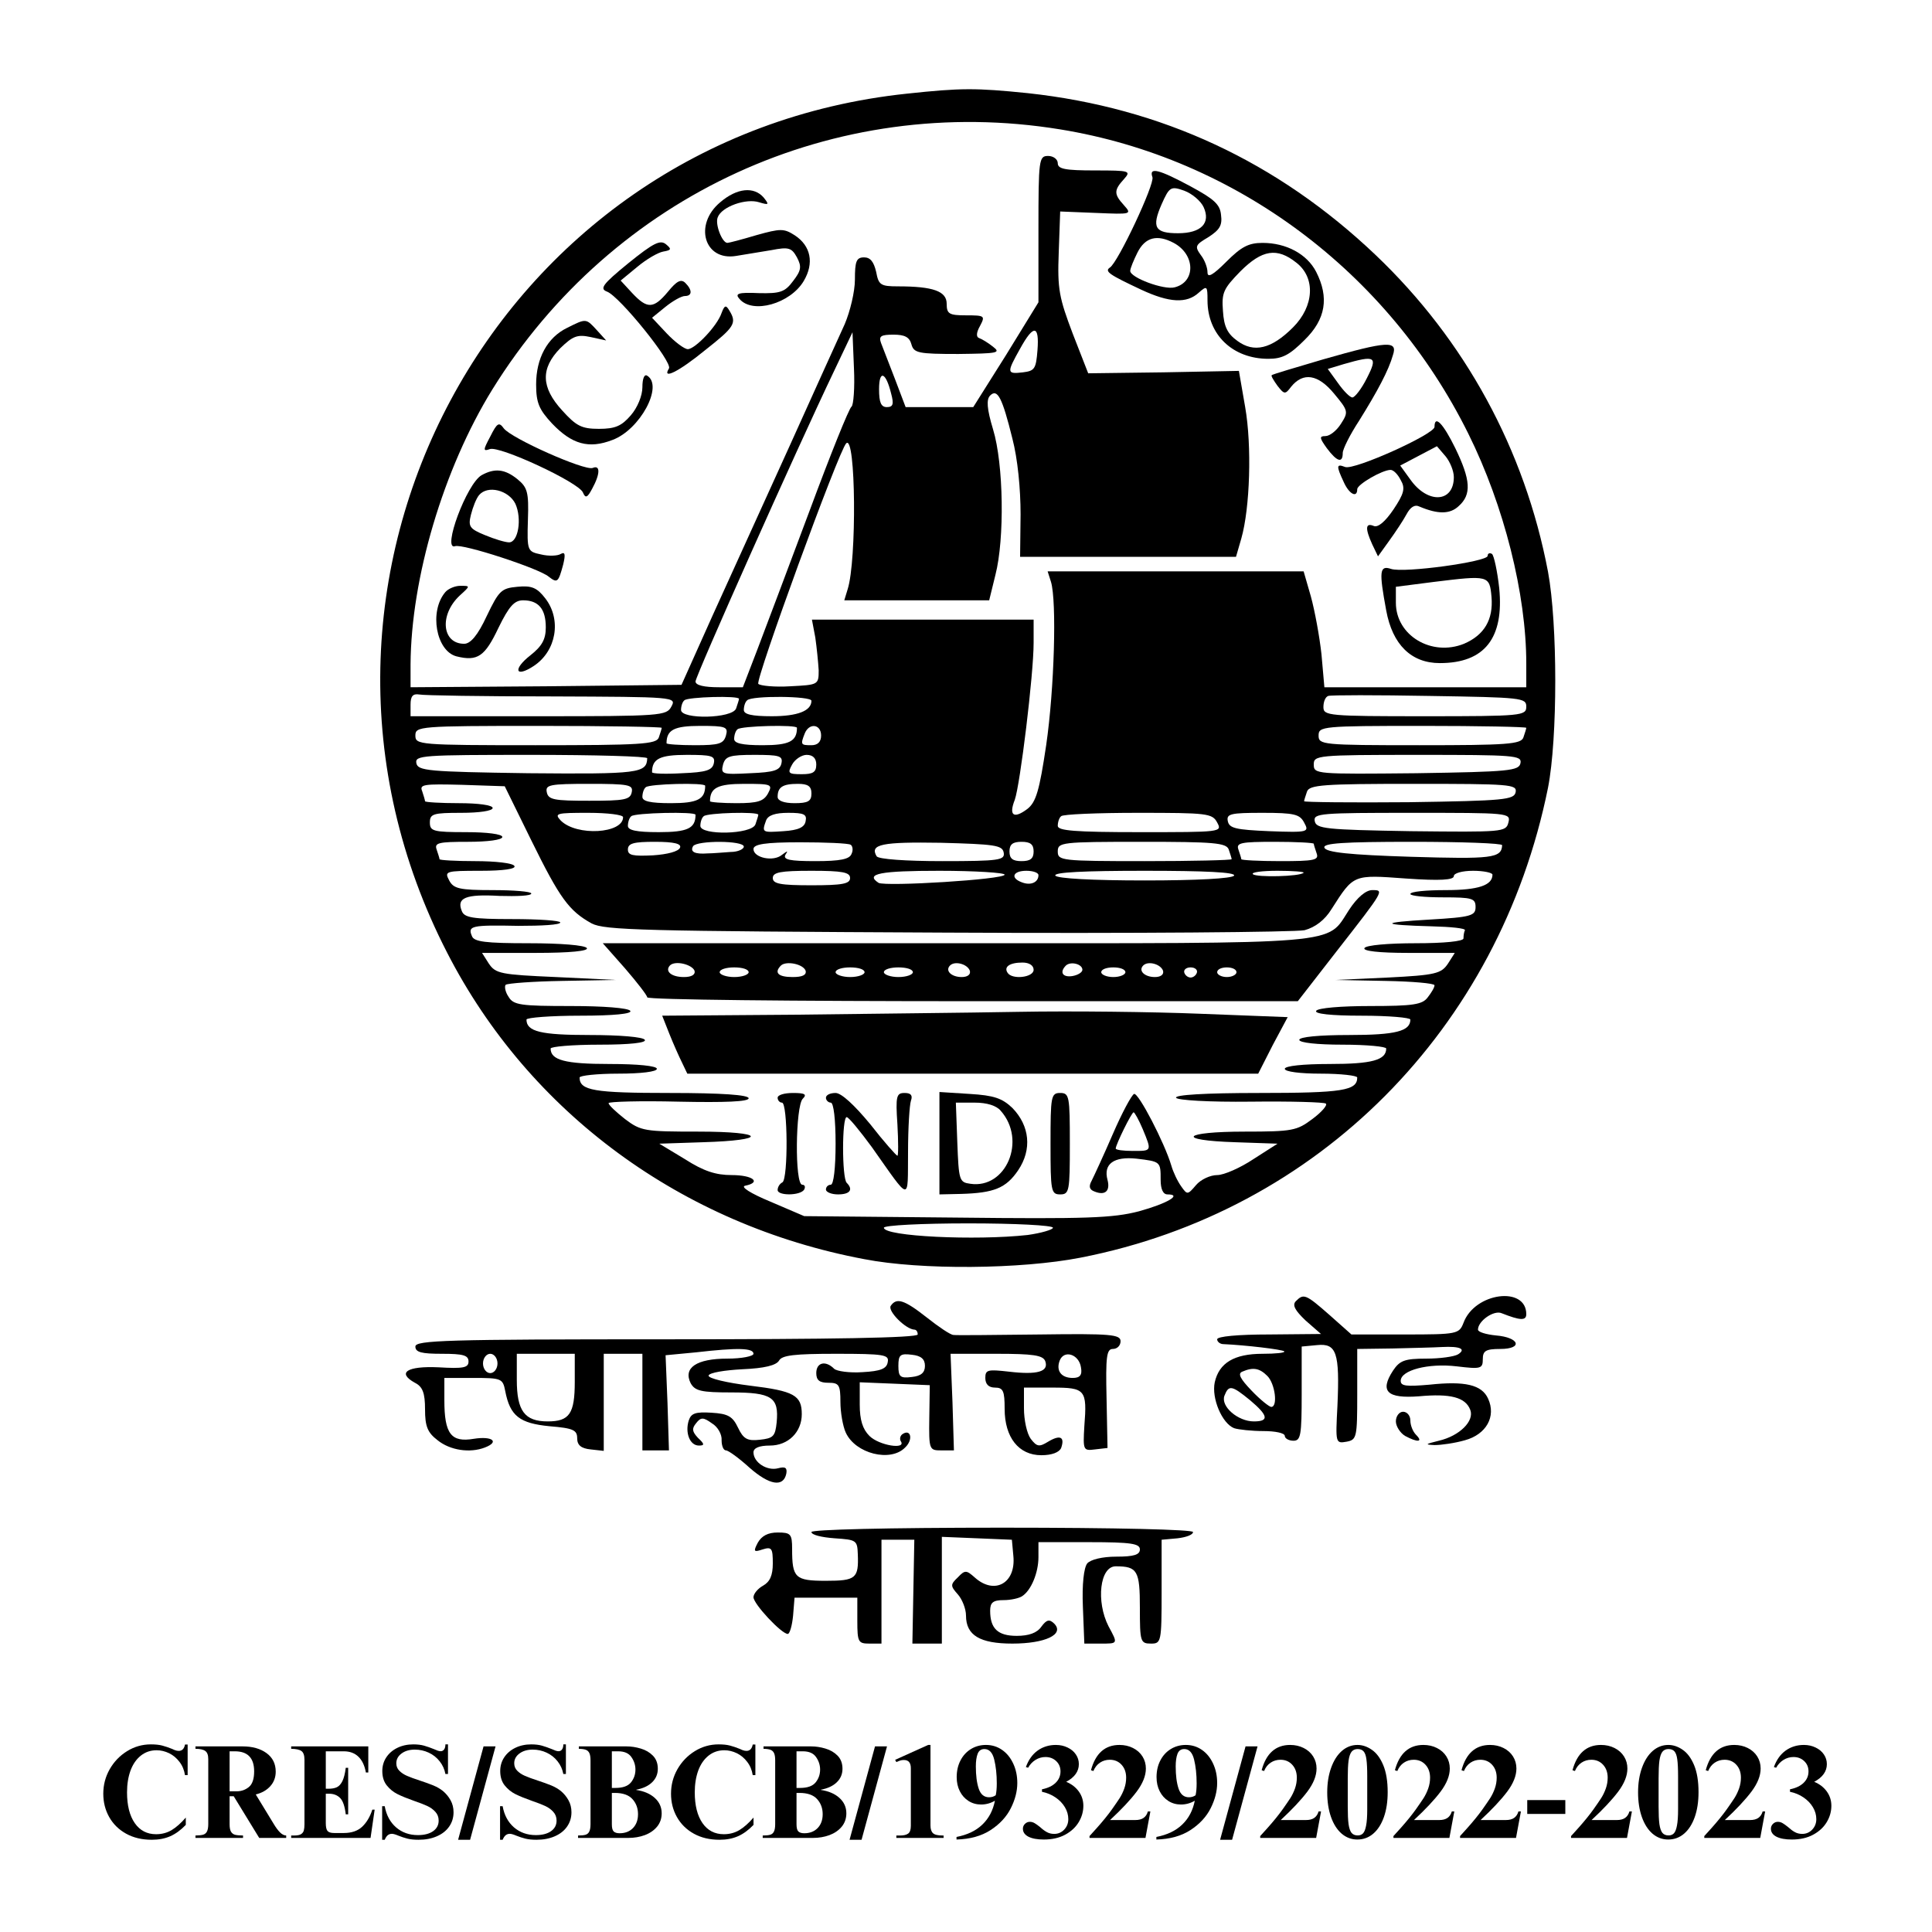 <svg xmlns="http://www.w3.org/2000/svg" xmlns:xlink="http://www.w3.org/1999/xlink" width="500" zoomAndPan="magnify" viewBox="0 0 375 375" height="500" preserveAspectRatio="xMidYMid meet" version="1.0"><defs><g/></defs><path fill="#000000" d="M 176.062 18.176 C 95.906 26.613 49.688 112.863 86.812 184.957 C 102.75 215.988 132.375 237.738 167.719 244.395 C 178.781 246.551 198.188 246.363 209.719 244.113 C 255.844 235.113 291 199.77 300.469 152.895 C 302.344 143.332 302.344 121.113 300.469 110.988 C 295.969 87.27 284.344 65.988 267 49.488 C 247.969 31.395 225.469 20.895 199.5 18.082 C 189.375 17.051 186.562 17.051 176.062 18.176 Z M 205.781 25.113 C 239.812 30.645 269.438 52.77 285 84.176 C 291.938 98.145 296.25 115.301 296.25 128.801 L 296.25 133.395 L 257.062 133.395 L 256.5 127.02 C 256.125 123.551 255.188 118.488 254.438 115.77 L 253.031 110.895 L 203.344 110.895 L 204 112.957 C 205.125 116.707 204.656 133.676 203.062 144.645 C 201.75 153.457 201.094 155.707 199.406 157.02 C 196.781 158.988 195.75 158.332 196.969 155.238 C 198 152.332 200.625 130.957 200.625 124.77 L 200.625 120.27 L 157.594 120.27 L 158.25 123.738 C 158.531 125.707 158.812 128.52 158.906 130.113 C 158.906 132.926 158.812 132.926 153.375 133.207 C 150.375 133.395 147.562 133.113 147.188 132.738 C 146.531 132.082 162.844 87.363 164.25 86.051 C 166.125 84.176 166.312 108.832 164.531 114.363 L 163.875 116.52 L 192 116.52 L 193.219 111.551 C 195 104.613 194.812 90.082 192.75 83.332 C 191.531 79.301 191.438 77.52 192.188 76.77 C 193.594 75.363 194.531 77.145 196.5 85.113 C 197.531 89.051 198.094 94.863 198.094 99.832 L 198 108.082 L 239.906 108.082 L 240.938 104.52 C 242.625 98.613 243 86.52 241.688 79.02 L 240.469 71.988 L 225.844 72.27 L 211.219 72.457 L 208.219 64.77 C 205.594 57.832 205.219 56.145 205.5 49.02 L 205.781 41.051 L 212.812 41.332 C 219.562 41.613 219.75 41.613 218.156 39.832 C 216.188 37.676 216.188 36.926 218.156 34.77 C 219.562 33.176 219.375 33.082 212.531 33.082 C 206.719 33.082 205.312 32.801 205.312 31.676 C 205.312 30.926 204.469 30.27 203.438 30.27 C 201.656 30.27 201.562 30.926 201.562 44.52 L 201.562 58.676 L 195.281 68.895 L 188.906 79.02 L 175.781 79.02 L 173.719 73.582 C 172.594 70.676 171.375 67.488 171 66.551 C 170.531 65.238 171 64.957 173.438 64.957 C 175.594 64.957 176.531 65.426 176.906 66.832 C 177.375 68.52 178.219 68.707 186 68.707 C 193.594 68.613 194.344 68.52 192.75 67.301 C 191.812 66.551 190.594 65.801 190.031 65.613 C 189.469 65.426 189.469 64.582 190.219 63.27 C 191.25 61.301 191.156 61.207 187.5 61.207 C 184.219 61.207 183.75 60.926 183.75 58.957 C 183.75 56.52 181.125 55.582 174.281 55.582 C 170.906 55.582 170.531 55.301 170.062 52.77 C 169.594 50.801 168.938 49.957 167.719 49.957 C 166.219 49.957 165.938 50.707 165.938 54.27 C 165.938 56.613 165 60.457 163.969 62.895 C 162.844 65.332 158.062 75.926 153.281 86.52 C 148.5 97.113 141.75 111.832 138.375 119.332 L 132.281 132.926 L 105.938 133.207 L 79.688 133.395 L 79.688 128.988 C 79.781 112.207 86.062 91.02 95.531 75.645 C 118.969 37.77 162.094 17.988 205.781 25.113 Z M 201.375 67.957 C 201.094 71.613 200.812 71.988 198.562 72.27 C 195.375 72.645 195.375 72.363 198 67.676 C 200.625 62.895 201.75 63.082 201.375 67.957 Z M 165.281 78.926 C 164.812 79.207 161.156 88.301 157.125 99.176 C 153.094 109.957 148.5 122.145 147 126.082 L 144.188 133.395 L 139.594 133.395 C 136.688 133.395 135 133.02 135 132.27 C 135 131.238 154.5 87.457 161.906 71.988 L 165.469 64.488 L 165.75 71.426 C 165.938 75.27 165.656 78.645 165.281 78.926 Z M 172.969 76.395 C 173.531 78.457 173.344 79.02 172.125 79.02 C 171 79.02 170.625 78.082 170.625 75.551 C 170.625 71.707 171.938 72.176 172.969 76.395 Z M 107.156 135.176 C 130.969 135.27 131.344 135.27 130.312 137.145 C 129.375 138.926 128.344 139.02 104.531 139.02 L 79.688 139.02 L 79.688 136.77 C 79.688 135.082 80.156 134.613 81.375 134.801 C 82.219 134.988 93.844 135.176 107.156 135.176 Z M 296.25 137.145 C 296.25 138.926 295.5 139.02 276.562 139.02 C 257.812 139.02 256.875 138.926 256.875 137.238 C 256.875 136.207 257.25 135.27 257.812 135.082 C 258.281 134.895 267.188 134.895 277.5 135.082 C 295.406 135.363 296.25 135.457 296.25 137.145 Z M 143.438 135.645 C 143.438 135.832 143.156 136.676 142.875 137.52 C 142.125 139.488 132.188 139.676 132.188 137.801 C 132.188 137.051 132.469 136.207 132.844 135.926 C 133.5 135.27 143.438 134.988 143.438 135.645 Z M 157.5 136.02 C 157.5 137.988 154.781 139.02 149.812 139.02 C 145.875 139.02 144.375 138.645 144.375 137.801 C 144.375 137.051 144.656 136.207 145.031 135.926 C 145.875 134.988 157.5 135.082 157.5 136.02 Z M 128.438 141.27 C 128.438 141.457 128.156 142.301 127.875 143.145 C 127.406 144.457 124.406 144.645 103.969 144.645 C 81.281 144.645 80.625 144.551 80.625 142.77 C 80.625 140.988 81.281 140.895 104.531 140.895 C 117.656 140.895 128.438 141.082 128.438 141.27 Z M 140.906 142.77 C 140.438 144.363 139.594 144.645 134.906 144.645 C 131.812 144.645 129.375 144.457 129.375 144.27 C 129.375 141.645 130.875 140.895 135.938 140.895 C 140.906 140.895 141.375 141.082 140.906 142.77 Z M 154.688 141.27 C 154.688 143.895 153.188 144.645 148.031 144.645 C 144 144.645 142.5 144.27 142.5 143.426 C 142.5 142.676 142.781 141.832 143.156 141.551 C 143.812 140.895 154.688 140.613 154.688 141.27 Z M 159.375 142.77 C 159.375 143.988 158.719 144.645 157.5 144.645 C 155.438 144.645 155.344 144.551 156.188 142.395 C 157.031 140.238 159.375 140.52 159.375 142.77 Z M 296.25 141.27 C 296.25 141.457 295.969 142.301 295.688 143.145 C 295.219 144.457 292.5 144.645 275.531 144.645 C 256.594 144.645 255.938 144.551 255.938 142.77 C 255.938 140.988 256.594 140.895 276.094 140.895 C 287.156 140.895 296.25 141.082 296.25 141.27 Z M 125.625 147.176 C 125.531 150.082 123.938 150.27 102.562 150.082 C 82.969 149.801 81.094 149.613 80.812 148.113 C 80.531 146.613 82.031 146.52 103.031 146.52 C 115.5 146.52 125.625 146.801 125.625 147.176 Z M 138.562 148.113 C 138.281 149.52 137.062 149.895 132.375 150.082 C 129.188 150.27 126.562 150.176 126.562 149.895 C 126.562 147.27 128.062 146.52 133.312 146.52 C 138.094 146.52 138.844 146.707 138.562 148.113 Z M 151.688 148.113 C 151.406 149.52 150.281 149.895 145.594 150.082 C 140.156 150.363 139.875 150.27 140.344 148.395 C 140.812 146.801 141.562 146.52 146.438 146.52 C 151.219 146.52 151.969 146.707 151.688 148.113 Z M 158.438 148.395 C 158.438 149.895 157.781 150.27 155.625 150.27 C 153 150.27 152.812 150.082 153.75 148.395 C 154.312 147.363 155.625 146.52 156.562 146.52 C 157.781 146.52 158.438 147.176 158.438 148.395 Z M 295.125 148.113 C 294.844 149.613 292.969 149.801 274.875 150.082 C 255.469 150.27 255 150.27 255 148.395 C 255 146.613 255.562 146.52 275.25 146.52 C 294 146.52 295.406 146.613 295.125 148.113 Z M 103.125 163.113 C 108.656 174.363 110.438 176.801 114.844 179.238 C 117.375 180.551 124.5 180.738 183.844 181.02 C 220.219 181.207 251.438 180.926 253.219 180.551 C 255.281 179.988 257.156 178.582 258.469 176.426 C 262.781 169.676 262.594 169.77 272.906 170.52 C 279.562 170.988 282.188 170.801 282.188 170.051 C 282.188 169.488 283.781 169.02 285.938 169.02 C 288 169.02 289.688 169.395 289.688 169.77 C 289.688 171.832 286.969 172.77 280.594 172.77 C 276.844 172.77 273.75 173.051 273.75 173.52 C 273.75 173.895 276.562 174.176 280.125 174.176 C 285.75 174.176 286.406 174.363 286.406 176.051 C 286.406 177.738 285.562 178.02 277.5 178.488 C 267.656 179.051 267.844 179.52 277.969 179.801 C 281.625 179.895 284.438 180.176 284.344 180.551 C 284.156 180.926 284.062 181.582 284.062 182.145 C 284.062 182.707 280.312 183.082 274.781 183.082 C 269.531 183.082 265.125 183.457 264.844 184.02 C 264.469 184.582 267.562 184.957 273.375 184.957 L 282.375 184.957 L 281.062 187.02 C 279.75 188.988 278.625 189.27 269.438 189.738 L 259.219 190.207 L 268.875 190.395 C 274.125 190.488 278.438 190.863 278.438 191.238 C 278.438 191.707 277.781 192.738 277.125 193.582 C 276.094 194.988 274.312 195.27 265.969 195.27 C 260.344 195.27 255.75 195.645 255.469 196.207 C 255.094 196.77 258.281 197.145 264.281 197.145 C 269.531 197.145 273.75 197.52 273.75 197.895 C 273.75 200.145 270.938 200.895 261.844 200.895 C 256.031 200.895 252.188 201.27 252.188 201.832 C 252.188 202.395 255.656 202.77 260.625 202.77 C 265.312 202.77 269.062 203.145 269.062 203.52 C 269.062 205.77 266.25 206.52 258.094 206.52 C 252.938 206.52 249.375 206.895 249.375 207.457 C 249.375 208.02 252.375 208.395 256.406 208.395 C 260.25 208.395 263.438 208.77 263.438 209.145 C 263.438 211.676 260.625 212.145 244.406 212.145 C 233.812 212.145 227.906 212.52 228.281 213.082 C 228.562 213.551 234.562 213.926 242.812 213.832 C 250.5 213.738 257.062 213.926 257.344 214.207 C 257.719 214.488 256.5 215.895 254.719 217.207 C 251.719 219.457 250.875 219.645 241.594 219.645 C 229.5 219.645 228 221.332 239.812 221.707 L 247.969 221.988 L 243.281 224.988 C 240.75 226.676 237.562 228.082 236.25 228.082 C 234.938 228.082 233.062 228.926 232.125 230.051 C 230.531 231.926 230.438 231.926 229.312 230.332 C 228.562 229.301 227.719 227.52 227.344 226.207 C 226.031 221.801 220.969 212.051 220.125 212.332 C 219.656 212.52 217.781 215.988 216 220.113 C 214.219 224.238 212.344 228.27 211.875 229.207 C 211.312 230.238 211.406 230.895 212.438 231.27 C 214.5 232.113 215.531 231.176 214.969 229.02 C 214.125 225.926 216.188 224.426 220.594 224.895 C 225.281 225.457 225.281 225.457 225.281 229.02 C 225.281 230.801 225.75 231.832 226.594 231.832 C 229.594 231.832 226.5 233.613 221.062 235.113 C 216 236.426 210.938 236.613 185.625 236.332 L 156.094 236.051 L 149.531 233.238 C 145.688 231.645 143.625 230.332 144.656 230.145 C 147.844 229.488 146.156 228.082 142.031 228.082 C 138.938 228.082 136.594 227.332 132.938 224.988 L 127.969 221.988 L 136.406 221.707 C 149.25 221.332 148.688 219.645 135.562 219.645 C 125.156 219.645 124.406 219.551 121.312 217.207 C 119.531 215.801 118.125 214.488 118.125 214.113 C 118.125 213.832 124.219 213.645 131.719 213.832 C 140.812 214.02 145.312 213.832 145.312 213.176 C 145.312 212.52 140.156 212.145 130.031 212.145 C 115.312 212.145 112.5 211.676 112.5 209.145 C 112.5 208.77 115.875 208.395 120 208.395 C 124.406 208.395 127.5 208.02 127.5 207.457 C 127.5 206.895 123.844 206.52 118.312 206.52 C 109.688 206.52 106.875 205.77 106.875 203.52 C 106.875 203.145 111.094 202.77 116.344 202.77 C 122.344 202.77 125.531 202.395 125.156 201.832 C 124.875 201.27 120.188 200.895 114.469 200.895 C 105 200.895 102.188 200.238 102.188 197.895 C 102.188 197.52 106.875 197.145 112.594 197.145 C 119.25 197.145 122.719 196.77 122.344 196.207 C 121.969 195.645 117.094 195.27 110.812 195.27 C 101.062 195.27 99.656 195.082 98.719 193.488 C 98.062 192.551 97.875 191.426 98.156 191.145 C 98.531 190.863 103.406 190.488 109.125 190.395 L 119.531 190.207 L 107.906 189.645 C 97.219 189.176 96.188 188.988 94.875 187.02 L 93.562 184.957 L 103.969 184.957 C 110.719 184.957 114.281 184.582 113.906 184.02 C 113.531 183.457 108.75 183.082 102.656 183.082 C 94.219 183.082 91.969 182.801 91.594 181.676 C 90.75 179.707 91.5 179.52 100.594 179.707 C 105.094 179.707 108.75 179.52 108.75 179.051 C 108.75 178.676 104.531 178.395 99.469 178.395 C 91.688 178.395 90.094 178.113 89.625 176.801 C 88.594 174.27 90.375 173.52 96.938 173.895 C 100.312 173.988 103.125 173.895 103.125 173.426 C 103.125 173.051 99.75 172.77 95.625 172.77 C 89.156 172.77 88.031 172.488 87.188 170.895 C 86.25 169.113 86.438 169.02 93.281 169.02 C 97.781 169.02 100.219 168.645 99.844 168.082 C 99.562 167.52 96.094 167.145 92.25 167.145 C 88.406 167.145 85.312 166.957 85.312 166.77 C 85.312 166.582 85.031 165.738 84.75 164.895 C 84.281 163.582 85.125 163.395 90.844 163.395 C 94.688 163.395 97.5 163.02 97.5 162.457 C 97.5 161.895 94.5 161.52 90.469 161.52 C 84.094 161.52 83.438 161.332 83.438 159.645 C 83.438 157.957 84.094 157.77 89.531 157.77 C 93 157.77 95.625 157.395 95.625 156.832 C 95.625 156.27 92.812 155.895 89.062 155.895 C 85.5 155.895 82.5 155.707 82.5 155.52 C 82.5 155.332 82.219 154.395 81.938 153.551 C 81.375 152.238 82.312 152.145 89.625 152.332 L 97.969 152.613 Z M 122.625 153.738 C 122.344 155.238 121.219 155.426 114.375 155.426 C 107.531 155.426 106.406 155.238 106.125 153.738 C 105.844 152.332 106.688 152.145 114.375 152.145 C 122.062 152.145 122.906 152.332 122.625 153.738 Z M 136.875 152.52 C 136.875 155.145 135.375 155.895 130.219 155.895 C 126.188 155.895 124.688 155.52 124.688 154.676 C 124.688 153.926 124.969 153.082 125.344 152.801 C 126 152.145 136.875 151.863 136.875 152.52 Z M 149.062 154.02 C 148.219 155.52 147.094 155.895 142.969 155.895 C 140.156 155.895 137.812 155.707 137.812 155.52 C 137.812 152.895 139.312 152.145 144.469 152.145 C 149.812 152.145 150 152.238 149.062 154.02 Z M 157.5 154.02 C 157.5 155.52 156.844 155.895 154.219 155.895 C 152.156 155.895 150.938 155.426 150.938 154.676 C 150.938 152.801 151.875 152.145 154.875 152.145 C 156.844 152.145 157.5 152.613 157.5 154.02 Z M 294.188 153.738 C 293.906 155.238 292.031 155.426 273.469 155.707 C 262.312 155.801 253.125 155.707 253.125 155.52 C 253.125 155.332 253.406 154.488 253.688 153.645 C 254.156 152.332 256.875 152.145 274.406 152.145 C 293.062 152.145 294.469 152.238 294.188 153.738 Z M 120.938 158.613 C 120.938 161.801 111.938 162.363 108.844 159.27 C 107.531 157.863 108 157.77 114.188 157.77 C 117.938 157.77 120.938 158.145 120.938 158.613 Z M 135 158.145 C 135 160.77 133.5 161.52 127.875 161.52 C 123.469 161.52 121.875 161.145 121.875 160.301 C 121.875 159.551 122.156 158.707 122.531 158.426 C 123.188 157.77 135 157.488 135 158.145 Z M 147.188 158.145 C 147.188 158.332 146.906 159.176 146.625 160.02 C 145.875 161.988 135.938 162.176 135.938 160.301 C 135.938 159.551 136.219 158.707 136.594 158.426 C 137.25 157.77 147.188 157.488 147.188 158.145 Z M 156.375 159.363 C 156.188 160.582 154.969 161.145 152.062 161.332 C 147.938 161.613 147.844 161.613 148.688 159.27 C 149.062 158.238 150.469 157.77 153 157.77 C 156 157.77 156.656 158.051 156.375 159.363 Z M 236.25 159.645 C 237.281 161.52 237 161.52 221.25 161.52 C 208.594 161.52 205.312 161.238 205.312 160.301 C 205.312 159.551 205.594 158.707 205.969 158.426 C 206.25 158.051 213 157.77 220.875 157.77 C 234.281 157.77 235.312 157.863 236.25 159.645 Z M 253.125 159.645 C 254.156 161.52 253.969 161.613 246.375 161.332 C 239.812 161.051 238.594 160.77 238.312 159.363 C 238.031 157.957 238.875 157.77 245.062 157.77 C 251.25 157.77 252.281 158.051 253.125 159.645 Z M 292.781 159.645 C 292.312 161.52 291.656 161.52 273.844 161.332 C 257.25 161.051 255.469 160.863 255.188 159.363 C 254.906 157.863 256.312 157.77 274.031 157.77 C 292.875 157.77 293.25 157.77 292.781 159.645 Z M 132 164.52 C 131.719 165.27 129.562 165.832 126.75 166.02 C 122.812 166.207 121.875 166.02 121.875 164.895 C 121.875 163.676 123 163.395 127.125 163.395 C 130.875 163.395 132.281 163.77 132 164.52 Z M 144.375 164.332 C 144.375 164.801 143.25 165.363 141.844 165.363 C 140.344 165.457 138.375 165.645 137.344 165.645 C 134.906 165.832 133.875 165.363 134.531 164.238 C 135.281 163.113 144.375 163.113 144.375 164.332 Z M 165.094 163.957 C 165.469 164.145 165.656 164.988 165.281 165.738 C 164.906 166.77 163.125 167.145 158.25 167.145 C 153.281 167.145 151.969 166.863 152.438 165.926 C 153 165.082 152.906 165.082 151.781 165.926 C 150.094 167.332 146.25 166.488 146.25 164.801 C 146.25 163.863 148.5 163.488 155.25 163.488 C 160.219 163.488 164.625 163.676 165.094 163.957 Z M 194.812 165.457 C 195.094 166.957 194.062 167.145 182.906 167.145 C 175.781 167.145 170.531 166.77 170.156 166.207 C 168.75 163.863 171.188 163.395 182.625 163.582 C 193.031 163.863 194.531 164.051 194.812 165.457 Z M 200.625 165.27 C 200.625 166.676 199.969 167.145 198.281 167.145 C 196.594 167.145 195.938 166.676 195.938 165.27 C 195.938 163.863 196.594 163.395 198.281 163.395 C 199.969 163.395 200.625 163.863 200.625 165.27 Z M 238.5 164.895 C 238.781 165.738 239.062 166.582 239.062 166.77 C 239.062 166.957 231.469 167.145 222.188 167.145 C 205.969 167.145 205.312 167.051 205.312 165.27 C 205.312 163.488 205.969 163.395 221.625 163.395 C 235.594 163.395 238.031 163.582 238.5 164.895 Z M 255 163.77 C 255 163.957 255.281 164.801 255.562 165.645 C 256.031 166.957 255.094 167.145 248.531 167.145 C 244.312 167.145 240.938 166.957 240.938 166.77 C 240.938 166.582 240.656 165.738 240.375 164.895 C 239.906 163.582 240.844 163.395 247.406 163.395 C 251.625 163.395 255 163.582 255 163.77 Z M 291.562 164.051 C 291.469 166.582 289.5 166.77 273.844 166.301 C 262.031 165.926 257.344 165.457 257.062 164.52 C 256.781 163.676 260.625 163.395 274.125 163.395 C 283.688 163.395 291.562 163.676 291.562 164.051 Z M 165 170.426 C 165 171.551 163.5 171.832 157.5 171.832 C 151.5 171.832 150 171.551 150 170.426 C 150 169.301 151.5 169.02 157.5 169.02 C 163.5 169.02 165 169.301 165 170.426 Z M 195 169.77 C 195 170.707 171.938 172.113 170.531 171.363 C 167.812 169.582 170.906 169.02 182.344 169.02 C 189.281 169.02 195 169.395 195 169.77 Z M 201.562 169.863 C 201.562 171.27 200.062 171.926 198.375 171.27 C 196.031 170.426 196.594 169.02 199.219 169.02 C 200.531 169.02 201.562 169.395 201.562 169.863 Z M 239.531 169.957 C 239.156 170.52 232.312 170.895 222.188 170.895 C 212.062 170.895 205.219 170.52 204.844 169.957 C 204.469 169.301 210.469 169.02 222.188 169.02 C 233.906 169.02 239.906 169.301 239.531 169.957 Z M 253.031 169.395 C 252.375 170.145 243.844 170.332 243.188 169.676 C 242.812 169.301 244.969 169.02 247.969 169.02 C 250.969 169.02 253.219 169.207 253.031 169.395 Z M 221.812 219.176 C 223.594 223.488 223.594 223.395 219.844 223.395 C 218.062 223.395 216.562 223.207 216.562 222.926 C 216.562 222.176 219.656 215.895 220.031 215.895 C 220.219 215.895 221.062 217.395 221.812 219.176 Z M 204.375 238.301 C 204.375 238.676 202.125 239.332 199.5 239.707 C 189.375 240.832 171.562 239.988 171.562 238.301 C 171.562 237.832 178.969 237.457 187.969 237.457 C 196.969 237.457 204.375 237.832 204.375 238.301 Z M 204.375 238.301 " fill-opacity="1" fill-rule="nonzero"/><path fill="#000000" d="M 223.688 34.395 C 224.156 35.707 217.031 50.895 215.438 51.926 C 214.312 52.676 215.344 53.332 221.531 56.238 C 226.969 58.77 230.344 58.957 232.688 56.801 C 234.281 55.395 234.375 55.488 234.375 58.301 C 234.375 64.957 239.25 69.645 246.188 69.645 C 248.906 69.645 250.312 68.895 253.219 65.988 C 257.344 61.957 258 57.738 255.469 52.77 C 253.688 49.301 249.656 47.145 245.062 47.145 C 242.344 47.145 240.938 47.895 238.031 50.801 C 235.406 53.426 234.375 53.988 234.375 52.863 C 234.375 51.926 233.812 50.426 233.062 49.488 C 231.844 47.801 232.031 47.52 234.562 46.02 C 236.719 44.613 237.281 43.77 237 41.707 C 236.812 39.645 235.594 38.613 231.094 36.176 C 225 32.895 222.938 32.332 223.688 34.395 Z M 233.625 40.207 C 235.031 43.301 233.156 45.27 228.656 45.27 C 224.156 45.27 223.5 44.145 225.469 39.645 C 226.969 36.27 227.25 36.082 229.875 37.02 C 231.375 37.582 233.062 38.988 233.625 40.207 Z M 227.812 47.145 C 232.031 49.395 232.125 54.738 228 55.77 C 225.938 56.332 219.375 53.895 219.375 52.582 C 219.375 52.113 220.031 50.52 220.781 49.02 C 222.281 46.02 224.625 45.457 227.812 47.145 Z M 251.625 50.988 C 255.375 53.895 255.094 59.426 250.969 63.551 C 246.75 67.77 243.375 68.52 240.188 66.176 C 238.219 64.77 237.562 63.363 237.375 60.363 C 237.094 56.801 237.469 56.051 240.75 52.676 C 244.969 48.457 247.875 47.988 251.625 50.988 Z M 251.625 50.988 " fill-opacity="1" fill-rule="nonzero"/><path fill="#000000" d="M 139.781 39.27 C 134.625 43.582 136.688 50.707 142.875 49.676 C 144.469 49.395 147.562 48.926 149.719 48.551 C 153.094 47.895 153.656 48.082 154.688 49.957 C 155.625 51.738 155.531 52.488 153.938 54.551 C 152.344 56.707 151.406 56.988 147.281 56.895 C 143.25 56.707 142.594 56.988 143.531 58.02 C 146.062 61.02 153.375 58.957 156 54.551 C 158.062 51.082 157.406 47.707 154.219 45.645 C 152.156 44.332 151.5 44.332 146.812 45.645 C 144 46.488 141.469 47.145 141.188 47.145 C 140.156 47.145 138.75 43.488 139.312 42.176 C 140.062 40.113 144.844 38.426 147.375 39.27 C 149.25 39.832 149.344 39.738 148.219 38.332 C 146.344 36.176 143.062 36.457 139.781 39.27 Z M 139.781 39.27 " fill-opacity="1" fill-rule="nonzero"/><path fill="#000000" d="M 121.969 51.082 C 116.906 55.207 116.344 56.051 117.844 56.613 C 120.281 57.551 130.594 70.301 129.844 71.52 C 128.438 73.77 131.719 72.176 136.875 67.957 C 142.594 63.457 143.062 62.707 141.562 60.27 C 140.906 59.145 140.625 59.238 140.062 60.738 C 139.219 63.27 134.906 67.77 133.5 67.77 C 132.844 67.77 130.969 66.363 129.375 64.676 L 126.562 61.676 L 129.094 59.613 C 130.594 58.395 132.281 57.457 132.938 57.457 C 134.344 57.457 134.438 56.332 133.031 54.926 C 132.188 54.082 131.344 54.551 129.656 56.613 C 126.844 59.988 125.625 59.988 122.719 56.895 L 120.469 54.457 L 123.656 51.832 C 125.438 50.332 127.688 49.02 128.719 48.832 C 130.312 48.551 130.406 48.363 129.281 47.426 C 128.156 46.488 126.844 47.145 121.969 51.082 Z M 121.969 51.082 " fill-opacity="1" fill-rule="nonzero"/><path fill="#000000" d="M 110.062 63.645 C 106.219 65.52 104.062 69.551 104.062 74.613 C 104.062 78.176 104.625 79.488 107.156 82.207 C 111 86.238 114.281 87.176 118.875 85.395 C 124.219 83.426 128.812 74.895 125.625 72.926 C 125.062 72.551 124.688 73.488 124.688 75.176 C 124.688 76.77 123.75 79.113 122.438 80.613 C 120.656 82.676 119.438 83.238 116.25 83.238 C 112.875 83.238 111.844 82.676 109.125 79.676 C 105 75.176 104.906 71.52 108.75 67.582 C 111.188 65.238 112.031 64.863 114.656 65.426 L 117.656 66.082 L 115.875 64.113 C 113.719 61.77 113.812 61.77 110.062 63.645 Z M 110.062 63.645 " fill-opacity="1" fill-rule="nonzero"/><path fill="#000000" d="M 256.875 69.738 C 251.531 71.332 246.938 72.645 246.844 72.832 C 246.656 72.926 247.219 73.863 247.969 74.895 C 249.281 76.582 249.469 76.582 250.594 75.082 C 252.938 72.176 255.844 72.645 258.938 76.395 C 261.75 79.77 261.75 79.957 260.25 82.301 C 259.406 83.613 258.094 84.645 257.25 84.645 C 256.031 84.645 256.125 85.02 257.531 86.988 C 259.5 89.613 260.625 89.988 260.625 87.926 C 260.625 87.176 262.031 84.363 263.812 81.645 C 267.375 75.926 269.531 71.895 270.375 68.895 C 271.312 66.082 269.344 66.176 256.875 69.738 Z M 265.312 73.395 C 264.281 75.457 262.969 77.145 262.5 77.145 C 262.031 77.145 260.812 75.926 259.688 74.332 L 257.719 71.613 L 260.812 70.676 C 267 68.895 267.469 69.176 265.312 73.395 Z M 265.312 73.395 " fill-opacity="1" fill-rule="nonzero"/><path fill="#000000" d="M 95.156 84.738 C 93.75 87.363 93.75 87.645 95.062 87.176 C 96.844 86.426 112.406 93.645 113.156 95.613 C 113.625 96.738 114 96.645 114.938 94.863 C 116.531 91.957 116.531 90.176 115.031 90.832 C 113.438 91.395 99.281 85.113 97.781 83.145 C 96.844 81.832 96.469 82.113 95.156 84.738 Z M 95.156 84.738 " fill-opacity="1" fill-rule="nonzero"/><path fill="#000000" d="M 278.438 82.863 C 278.438 84.27 262.875 91.301 261.094 90.645 C 259.406 89.988 259.312 90.363 260.812 93.551 C 261.844 95.895 263.438 96.738 263.438 94.957 C 263.438 94.02 268.312 91.207 269.906 91.207 C 270.469 91.207 271.312 92.051 271.875 93.176 C 272.812 94.77 272.531 95.801 270.469 98.895 C 268.875 101.238 267.469 102.457 266.625 102.082 C 265.031 101.426 264.938 102.551 266.344 105.645 L 267.469 107.988 L 269.625 104.988 C 270.844 103.301 272.344 101.051 273 99.832 C 273.75 98.426 274.594 97.863 275.531 98.332 C 279.094 99.832 281.438 99.832 283.125 98.238 C 285.656 95.988 285.469 93.176 282.469 86.988 C 280.125 82.207 278.438 80.426 278.438 82.863 Z M 282.188 92.613 C 282.188 97.582 277.125 97.863 273.75 93.082 L 271.781 90.363 L 278.906 86.613 L 280.594 88.582 C 281.438 89.613 282.188 91.395 282.188 92.613 Z M 282.188 92.613 " fill-opacity="1" fill-rule="nonzero"/><path fill="#000000" d="M 93.469 92.238 C 90.562 93.926 85.781 106.863 88.312 106.02 C 89.719 105.457 104.625 110.332 106.5 111.926 C 108.188 113.238 108.375 113.051 109.312 109.582 C 109.781 107.613 109.688 107.051 108.844 107.52 C 108.281 107.895 106.5 107.988 105 107.613 C 102.375 107.051 102.281 106.957 102.469 100.863 C 102.656 95.52 102.375 94.582 100.406 92.988 C 97.969 91.02 96 90.832 93.469 92.238 Z M 100.031 97.77 C 101.344 100.676 100.594 105.27 98.812 105.27 C 98.062 105.27 95.906 104.613 94.125 103.863 C 91.125 102.645 90.844 102.176 91.406 99.926 C 91.781 98.426 92.438 96.738 93 96.082 C 94.688 94.113 98.719 95.145 100.031 97.77 Z M 100.031 97.77 " fill-opacity="1" fill-rule="nonzero"/><path fill="#000000" d="M 288.75 107.895 C 288.75 109.02 272.531 111.27 270 110.426 C 267.75 109.676 267.656 110.895 269.062 118.488 C 270.281 125.145 273.938 128.707 279.469 128.707 C 288.188 128.707 291.938 123.832 291 114.176 C 290.625 110.801 289.969 107.801 289.594 107.52 C 289.125 107.238 288.75 107.426 288.75 107.895 Z M 289.5 115.863 C 289.875 120.27 288.094 123.27 284.156 124.957 C 277.875 127.488 270.938 123.363 270.938 116.988 L 270.938 113.895 L 278.25 112.957 C 288.938 111.645 289.125 111.645 289.5 115.863 Z M 289.5 115.863 " fill-opacity="1" fill-rule="nonzero"/><path fill="#000000" d="M 86.438 114.926 C 83.25 118.676 84.656 126.363 88.594 127.395 C 92.719 128.426 94.125 127.395 96.75 121.863 C 98.812 117.645 99.844 116.52 101.531 116.52 C 104.531 116.52 105.938 118.207 105.938 121.77 C 105.938 124.113 105.188 125.426 102.938 127.207 C 99.469 129.926 100.031 131.613 103.594 129.27 C 108 126.363 109.031 120.27 105.844 116.145 C 104.25 114.082 103.219 113.613 100.406 113.895 C 97.312 114.176 96.844 114.645 94.5 119.52 C 92.719 123.363 91.312 124.957 90.094 124.957 C 85.781 124.957 85.219 119.332 89.25 115.582 C 91.312 113.707 91.312 113.707 89.344 113.707 C 88.312 113.707 87 114.27 86.438 114.926 Z M 86.438 114.926 " fill-opacity="1" fill-rule="nonzero"/><path fill="#000000" d="M 261.844 176.613 C 257.344 183.457 261.844 183.082 185.625 183.082 L 117 183.082 L 121.312 187.957 C 123.656 190.676 125.625 193.207 125.625 193.582 C 125.625 194.051 154.031 194.332 188.812 194.332 L 251.906 194.332 L 259.406 184.676 C 268.781 172.676 268.688 172.77 266.344 172.77 C 265.125 172.77 263.438 174.176 261.844 176.613 Z M 134.812 188.426 C 135 189.176 134.25 189.645 132.75 189.645 C 130.312 189.645 129 188.52 130.031 187.395 C 131.062 186.363 134.344 187.207 134.812 188.426 Z M 156.375 188.426 C 156.562 189.27 155.719 189.645 153.844 189.645 C 151.031 189.645 150.188 188.801 151.594 187.395 C 152.625 186.457 155.906 187.113 156.375 188.426 Z M 188.25 188.426 C 188.438 189.176 187.781 189.645 186.656 189.645 C 184.688 189.645 183.375 188.426 184.406 187.395 C 185.344 186.457 187.781 187.113 188.25 188.426 Z M 200.625 188.238 C 200.625 189.738 196.406 190.207 195.562 188.801 C 194.812 187.676 195.938 186.832 198.469 186.832 C 199.781 186.832 200.625 187.395 200.625 188.238 Z M 210.094 188.238 C 210.094 188.707 209.25 189.27 208.125 189.457 C 206.25 189.738 205.594 188.707 206.906 187.395 C 207.844 186.551 210.094 187.113 210.094 188.238 Z M 225.75 188.426 C 225.938 189.176 225.281 189.645 224.156 189.645 C 222.188 189.645 220.875 188.426 221.906 187.395 C 222.844 186.457 225.281 187.113 225.75 188.426 Z M 145.312 188.707 C 145.312 189.176 144.094 189.645 142.5 189.645 C 141 189.645 139.688 189.176 139.688 188.707 C 139.688 188.145 141 187.77 142.5 187.77 C 144.094 187.77 145.312 188.145 145.312 188.707 Z M 167.812 188.707 C 167.812 189.176 166.594 189.645 165 189.645 C 163.5 189.645 162.188 189.176 162.188 188.707 C 162.188 188.145 163.5 187.77 165 187.77 C 166.594 187.77 167.812 188.145 167.812 188.707 Z M 177.188 188.707 C 177.188 189.176 175.969 189.645 174.375 189.645 C 172.875 189.645 171.562 189.176 171.562 188.707 C 171.562 188.145 172.875 187.77 174.375 187.77 C 175.969 187.77 177.188 188.145 177.188 188.707 Z M 218.438 188.707 C 218.438 189.176 217.406 189.645 216.094 189.645 C 214.781 189.645 213.75 189.176 213.75 188.707 C 213.75 188.145 214.781 187.77 216.094 187.77 C 217.406 187.77 218.438 188.145 218.438 188.707 Z M 232.312 188.801 C 232.125 189.363 231.562 189.738 231.094 189.738 C 230.625 189.738 230.062 189.363 229.875 188.801 C 229.688 188.238 230.25 187.77 231.094 187.77 C 231.938 187.77 232.5 188.238 232.312 188.801 Z M 240 188.707 C 240 189.176 239.156 189.645 238.125 189.645 C 237.094 189.645 236.25 189.176 236.25 188.707 C 236.25 188.145 237.094 187.77 238.125 187.77 C 239.156 187.77 240 188.145 240 188.707 Z M 240 188.707 " fill-opacity="1" fill-rule="nonzero"/><path fill="#000000" d="M 154.031 196.957 L 128.531 197.145 L 129.938 200.707 C 130.688 202.582 131.812 205.113 132.375 206.238 L 133.406 208.395 L 244.219 208.395 L 247.031 202.863 L 249.938 197.426 L 232.969 196.77 C 223.688 196.395 207.844 196.207 197.812 196.395 C 187.781 196.582 168.094 196.77 154.031 196.957 Z M 154.031 196.957 " fill-opacity="1" fill-rule="nonzero"/><path fill="#000000" d="M 150.938 213.082 C 150.938 213.551 151.312 214.02 151.781 214.02 C 152.906 214.02 153 228.738 151.875 229.488 C 151.312 229.77 150.938 230.426 150.938 230.988 C 150.938 232.113 155.344 232.113 156.094 230.895 C 156.375 230.332 156.188 229.957 155.719 229.957 C 154.219 229.957 154.406 214.676 155.812 213.27 C 156.656 212.426 156.281 212.145 153.938 212.145 C 152.25 212.145 150.938 212.52 150.938 213.082 Z M 150.938 213.082 " fill-opacity="1" fill-rule="nonzero"/><path fill="#000000" d="M 160.312 213.082 C 160.312 213.551 160.781 214.02 161.25 214.02 C 161.812 214.02 162.188 217.301 162.188 221.988 C 162.188 226.676 161.812 229.957 161.25 229.957 C 160.781 229.957 160.312 230.332 160.312 230.895 C 160.312 231.363 161.344 231.832 162.656 231.832 C 165 231.832 165.656 230.895 164.344 229.582 C 163.406 228.645 163.406 216.832 164.344 216.832 C 164.719 216.832 166.875 219.457 169.219 222.645 C 176.906 233.52 176.156 233.332 176.25 223.676 C 176.25 218.988 176.531 214.488 176.812 213.645 C 177.188 212.613 176.812 212.145 175.594 212.145 C 174 212.145 173.812 212.707 174.188 218.238 C 174.375 221.613 174.375 224.332 174.188 224.332 C 174 224.332 171.562 221.613 168.938 218.238 C 165.844 214.488 163.312 212.145 162.188 212.145 C 161.156 212.145 160.312 212.52 160.312 213.082 Z M 160.312 213.082 " fill-opacity="1" fill-rule="nonzero"/><path fill="#000000" d="M 182.344 221.895 L 182.344 231.832 L 186.562 231.738 C 192.938 231.551 195.281 230.613 197.625 227.145 C 200.344 223.113 199.875 218.52 196.5 215.051 C 194.531 213.176 192.938 212.613 188.25 212.332 L 182.344 211.957 Z M 194.25 215.613 C 199.312 221.332 195.281 230.801 188.344 229.77 C 186.188 229.488 186.094 229.113 185.812 221.707 L 185.531 214.02 L 189.188 214.02 C 191.531 214.02 193.406 214.582 194.25 215.613 Z M 194.25 215.613 " fill-opacity="1" fill-rule="nonzero"/><path fill="#000000" d="M 203.906 221.988 C 203.906 231.176 204 231.832 205.781 231.832 C 207.562 231.832 207.656 231.176 207.656 221.988 C 207.656 212.801 207.562 212.145 205.781 212.145 C 204 212.145 203.906 212.801 203.906 221.988 Z M 203.906 221.988 " fill-opacity="1" fill-rule="nonzero"/><path fill="#000000" d="M 251.531 252.551 C 250.781 253.301 251.344 254.332 253.406 256.301 L 256.406 258.926 L 246.375 259.02 C 240.281 259.02 236.25 259.395 236.25 259.957 C 236.25 260.426 236.812 260.895 237.469 260.895 C 241.688 261.082 248.906 261.926 249.281 262.301 C 249.469 262.582 247.594 262.77 245.062 262.77 C 239.531 262.77 236.625 264.551 235.781 268.301 C 235.125 271.395 237.188 276.27 239.531 277.207 C 240.375 277.488 243 277.77 245.25 277.77 C 247.5 277.77 249.375 278.145 249.375 278.707 C 249.375 279.176 250.125 279.645 251.062 279.645 C 252.469 279.645 252.656 278.613 252.656 270.551 L 252.656 261.363 L 255.656 261.082 C 259.406 260.707 260.062 262.488 259.594 272.895 C 259.219 280.113 259.219 280.207 261.375 279.832 C 263.344 279.457 263.438 278.988 263.438 270.645 L 263.438 261.832 L 270.281 261.738 C 273.938 261.645 278.344 261.551 279.844 261.457 C 283.406 261.27 284.625 261.832 283.031 262.863 C 282.281 263.332 279.469 263.707 276.844 263.707 C 272.625 263.707 271.688 264.082 270.375 266.051 C 267.75 270.082 269.25 271.488 275.438 271.02 C 281.531 270.457 284.438 271.207 285.375 273.645 C 286.219 275.801 283.312 278.707 279.281 279.645 C 276.656 280.301 276.469 280.395 278.438 280.488 C 279.75 280.488 282.375 280.113 284.344 279.551 C 288.469 278.426 290.438 274.957 288.844 271.488 C 287.625 268.77 284.344 268.02 277.406 268.77 C 273 269.145 271.875 269.051 271.875 268.02 C 271.875 265.957 277.219 264.551 282.75 265.207 C 287.438 265.77 287.812 265.676 287.812 263.801 C 287.812 262.207 288.375 261.832 291.188 261.832 C 295.688 261.832 294.938 259.582 290.344 259.207 C 288.469 259.02 286.875 258.551 286.875 258.082 C 286.875 256.395 289.969 254.238 291.469 254.895 C 295.031 256.301 296.25 256.395 296.25 255.082 C 296.25 249.551 286.219 250.863 284.062 256.77 C 283.219 258.926 282.844 259.02 272.719 259.02 L 262.312 259.02 L 258.094 255.27 C 253.406 251.145 253.031 251.051 251.531 252.551 Z M 246 267.082 C 247.5 268.582 248.062 273.082 246.75 273.082 C 246.375 273.082 244.594 271.676 242.906 269.895 C 240.75 267.645 240.188 266.613 241.125 266.238 C 243.281 265.301 244.5 265.582 246 267.082 Z M 242.625 271.77 C 246.188 274.77 246.375 275.895 243.375 275.895 C 240.281 275.895 236.906 272.988 237.656 270.926 C 238.5 268.77 239.062 268.863 242.625 271.77 Z M 242.625 271.77 " fill-opacity="1" fill-rule="nonzero"/><path fill="#000000" d="M 172.875 253.488 C 172.312 254.52 175.781 257.988 177.469 258.082 C 177.844 258.082 178.125 258.457 178.125 259.02 C 178.125 259.676 161.25 259.957 129.375 259.957 C 86.625 259.957 80.625 260.145 80.625 261.363 C 80.625 262.488 81.844 262.77 85.781 262.77 C 89.906 262.77 90.938 263.051 90.938 264.27 C 90.938 265.488 89.906 265.676 85.125 265.395 C 79.031 265.113 76.969 266.426 80.531 268.395 C 82.031 269.145 82.5 270.363 82.5 273.551 C 82.5 276.832 82.969 278.051 84.938 279.551 C 87.375 281.52 91.219 282.082 94.125 280.957 C 97.031 279.832 95.531 278.707 91.969 279.27 C 87.562 280.02 86.25 278.332 86.25 271.77 L 86.25 267.457 L 91.875 267.457 C 97.312 267.457 97.594 267.551 98.062 269.988 C 99 274.863 100.875 276.27 106.688 276.832 C 111.281 277.207 112.031 277.582 112.031 279.176 C 112.031 280.488 112.781 281.145 114.656 281.332 L 117.188 281.613 L 117.188 262.77 L 124.688 262.77 L 124.688 281.52 L 129.844 281.52 L 129.562 272.332 L 129.188 263.051 L 135.094 262.488 C 143.25 261.551 146.25 261.645 146.25 262.77 C 146.25 263.238 144 263.707 141.188 263.707 C 135.188 263.707 132.562 265.488 134.062 268.488 C 134.906 269.988 136.125 270.27 141.938 270.27 C 149.812 270.27 151.219 271.207 150.75 276.082 C 150.469 278.801 150.094 279.176 147.469 279.457 C 145.031 279.738 144.281 279.27 143.25 277.113 C 142.219 274.957 141.375 274.395 138.094 274.207 C 135 274.02 134.156 274.301 133.688 275.707 C 132.938 278.051 133.875 280.582 135.656 280.582 C 136.781 280.582 136.781 280.301 135.469 279.082 C 134.344 277.863 134.25 277.301 135.094 276.27 C 136.031 275.051 136.5 275.051 138.188 276.27 C 139.312 276.926 140.156 278.426 140.062 279.551 C 140.062 280.676 140.438 281.52 140.906 281.52 C 141.375 281.52 143.438 283.02 145.5 284.895 C 149.344 288.27 152.062 288.738 152.625 286.02 C 152.812 284.895 152.438 284.613 151.031 284.988 C 148.875 285.551 146.25 283.863 146.25 281.895 C 146.25 281.051 147.375 280.582 149.438 280.582 C 153 280.582 155.625 277.957 155.625 274.488 C 155.625 270.832 154.125 269.988 145.594 268.957 C 141.094 268.395 137.438 267.551 137.531 266.988 C 137.719 266.426 140.625 265.957 144.094 265.77 C 148.406 265.582 150.656 265.02 151.219 264.082 C 151.781 263.051 154.219 262.77 162.281 262.77 C 171.656 262.77 172.594 262.957 172.312 264.363 C 172.125 265.676 170.906 266.145 167.438 266.332 C 164.906 266.52 162.375 266.145 161.906 265.676 C 160.219 263.988 158.438 264.457 158.438 266.52 C 158.438 267.926 159.094 268.395 160.781 268.395 C 162.844 268.395 163.125 268.77 163.125 272.145 C 163.125 274.113 163.594 276.832 164.156 278.051 C 166.031 282.176 172.875 283.863 175.688 280.957 C 177.281 279.457 176.812 277.301 175.219 278.332 C 174.75 278.613 174.562 279.27 174.844 279.738 C 175.969 281.426 170.625 280.582 168.75 278.707 C 167.438 277.395 166.875 275.613 166.875 272.613 L 166.875 268.301 L 173.719 268.582 L 180.469 268.863 L 180.375 275.145 C 180.281 281.426 180.375 281.52 182.719 281.52 L 185.156 281.52 L 184.875 272.145 L 184.5 262.77 L 193.406 262.77 C 200.531 262.77 202.406 263.051 202.875 264.176 C 203.625 266.238 201.375 266.895 195.844 266.238 C 191.719 265.77 191.25 265.863 191.25 267.457 C 191.25 268.676 191.906 269.332 193.125 269.332 C 194.719 269.332 195 269.988 195 273.457 C 195 278.988 197.719 282.457 202.125 282.457 C 204.188 282.457 205.594 281.895 205.969 281.051 C 206.719 278.895 205.781 278.426 203.438 279.832 C 201.75 280.863 201.281 280.863 200.062 279.27 C 199.312 278.238 198.75 275.613 198.75 273.363 L 198.75 269.332 L 204.281 269.332 C 210.656 269.332 211.031 269.707 210.469 276.832 C 210.188 281.52 210.281 281.613 212.531 281.332 L 214.969 281.051 L 214.781 271.395 C 214.594 263.332 214.781 261.832 216 261.832 C 216.844 261.832 217.5 261.176 217.5 260.332 C 217.5 259.02 215.625 258.832 201.844 259.02 C 193.125 259.113 185.625 259.207 185.062 259.113 C 184.5 259.113 182.156 257.52 179.906 255.738 C 175.5 252.27 174 251.801 172.875 253.488 Z M 96.562 264.645 C 96.562 265.676 95.906 266.52 95.156 266.52 C 94.406 266.52 93.75 265.676 93.75 264.645 C 93.75 263.613 94.406 262.77 95.156 262.77 C 95.906 262.77 96.562 263.613 96.562 264.645 Z M 111.562 268.207 C 111.562 274.395 110.531 275.895 106.312 275.895 C 101.812 275.895 100.312 273.832 100.312 267.832 L 100.312 262.77 L 111.562 262.77 Z M 179.531 265.113 C 179.531 266.426 178.781 267.082 177 267.27 C 174.75 267.551 174.375 267.27 174.375 265.113 C 174.375 262.957 174.75 262.676 177 262.957 C 178.781 263.145 179.531 263.801 179.531 265.113 Z M 209.812 265.395 C 210.094 266.895 209.625 267.457 208.219 267.457 C 205.969 267.457 204.938 266.051 205.688 264.082 C 206.531 261.926 209.438 262.863 209.812 265.395 Z M 209.812 265.395 " fill-opacity="1" fill-rule="nonzero"/><path fill="#000000" d="M 270.938 275.895 C 270.938 276.832 271.781 278.145 272.719 278.707 C 275.156 280.02 276.281 279.926 274.875 278.52 C 274.219 277.863 273.75 276.645 273.75 275.707 C 273.75 274.77 273.094 274.02 272.344 274.02 C 271.594 274.02 270.938 274.863 270.938 275.895 Z M 270.938 275.895 " fill-opacity="1" fill-rule="nonzero"/><path fill="#000000" d="M 157.5 297.363 C 157.5 297.926 159.469 298.395 162 298.582 C 166.219 298.863 166.406 298.957 166.5 301.676 C 166.688 306.363 166.125 306.832 160.312 306.832 C 154.312 306.832 153.75 306.27 153.75 300.645 C 153.75 297.738 153.469 297.457 150.938 297.457 C 149.062 297.457 147.844 298.113 147.094 299.426 C 146.156 301.207 146.344 301.301 148.031 300.738 C 149.812 300.176 150 300.551 150 303.457 C 150 305.801 149.438 307.02 148.125 307.77 C 147.094 308.332 146.25 309.363 146.25 310.02 C 146.25 311.332 151.688 317.145 152.906 317.145 C 153.281 317.145 153.75 315.551 153.938 313.582 L 154.219 310.113 L 166.406 310.113 L 166.406 314.613 C 166.406 318.738 166.594 319.02 168.75 319.02 L 171.094 319.02 L 171.094 298.863 L 177.469 298.863 L 177.281 308.895 L 177.094 319.02 L 182.812 319.02 L 182.812 298.301 L 189.656 298.582 L 196.406 298.863 L 196.688 301.957 C 197.25 307.301 193.031 309.645 189.188 306.176 C 187.594 304.77 187.312 304.676 185.906 306.176 C 184.406 307.582 184.5 307.863 185.906 309.457 C 186.75 310.395 187.5 312.27 187.5 313.582 C 187.5 317.426 190.219 319.02 196.5 319.02 C 202.875 319.02 206.625 317.238 204.656 315.176 C 203.719 314.238 203.156 314.332 202.125 315.738 C 201.281 316.957 199.688 317.52 197.344 317.52 C 193.688 317.52 192.188 316.113 192.188 312.645 C 192.188 311.051 192.75 310.582 194.812 310.582 C 196.219 310.582 197.812 310.207 198.375 309.832 C 200.156 308.707 201.562 305.238 201.562 302.238 L 201.562 299.332 L 211.406 299.332 C 219.562 299.332 221.25 299.613 221.25 300.738 C 221.25 301.77 220.125 302.145 216.656 302.145 C 213.938 302.145 211.688 302.707 211.031 303.457 C 210.375 304.301 210 307.488 210.188 311.895 L 210.469 319.02 L 213.562 319.02 C 217.031 319.02 217.031 319.113 215.156 315.645 C 212.719 310.863 213.469 304.02 216.562 304.02 C 220.781 304.02 221.25 304.863 221.25 312.082 C 221.25 318.645 221.344 319.02 223.406 319.02 C 225.375 319.02 225.469 318.738 225.469 308.988 L 225.469 298.863 L 228.562 298.582 C 230.156 298.395 231.562 297.926 231.562 297.363 C 231.562 296.895 216.938 296.52 194.531 296.52 C 171.938 296.52 157.5 296.895 157.5 297.363 Z M 157.5 297.363 " fill-opacity="1" fill-rule="nonzero"/><g fill="#000000" fill-opacity="1"><g transform="translate(18.86, 356.739)"><g><path d="M 10.422 -18.156 C 11.316 -18.156 12.055 -18.078 12.641 -17.922 C 13.234 -17.766 13.863 -17.551 14.531 -17.281 C 14.602 -17.238 14.781 -17.16 15.062 -17.047 C 15.344 -16.941 15.598 -16.891 15.828 -16.891 C 16.484 -16.891 16.891 -17.301 17.047 -18.125 L 17.562 -18.125 L 17.562 -12.188 L 17.047 -12.188 C 16.898 -13.164 16.547 -14.02 15.984 -14.75 C 15.43 -15.488 14.758 -16.051 13.969 -16.438 C 13.176 -16.82 12.363 -17.016 11.531 -17.016 C 10.363 -17.016 9.344 -16.664 8.469 -15.969 C 7.594 -15.27 6.926 -14.301 6.469 -13.062 C 6.02 -11.82 5.797 -10.414 5.797 -8.844 C 5.797 -6.312 6.297 -4.32 7.297 -2.875 C 8.297 -1.438 9.676 -0.719 11.438 -0.719 C 12.551 -0.719 13.555 -0.984 14.453 -1.516 C 15.348 -2.055 16.266 -2.867 17.203 -3.953 L 17.203 -2.531 C 16.234 -1.52 15.227 -0.785 14.188 -0.328 C 13.145 0.129 11.953 0.359 10.609 0.359 C 8.703 0.359 7.035 -0.035 5.609 -0.828 C 4.191 -1.617 3.098 -2.695 2.328 -4.062 C 1.566 -5.426 1.188 -6.93 1.188 -8.578 C 1.188 -10.285 1.602 -11.875 2.438 -13.344 C 3.281 -14.812 4.406 -15.977 5.812 -16.844 C 7.227 -17.719 8.766 -18.156 10.422 -18.156 Z M 10.422 -18.156 "/></g></g></g><g fill="#000000" fill-opacity="1"><g transform="translate(37.455, 356.739)"><g><path d="M 16.062 -12.859 C 16.062 -11.766 15.711 -10.828 15.016 -10.047 C 14.316 -9.266 13.375 -8.727 12.188 -8.438 L 15.672 -2.719 C 16.117 -1.977 16.535 -1.422 16.922 -1.047 C 17.305 -0.672 17.695 -0.477 18.094 -0.469 L 18.094 0 L 12.859 0 L 7.906 -8.094 L 7.109 -8.094 L 7.109 -2.688 C 7.109 -2.02 7.195 -1.531 7.375 -1.219 C 7.562 -0.906 7.828 -0.703 8.172 -0.609 C 8.516 -0.523 9.031 -0.477 9.719 -0.469 L 9.719 0 L 0.484 0 L 0.484 -0.469 C 1.141 -0.477 1.633 -0.531 1.969 -0.625 C 2.312 -0.727 2.562 -0.938 2.719 -1.25 C 2.883 -1.57 2.969 -2.051 2.969 -2.688 L 2.969 -15.312 C 2.969 -16.082 2.773 -16.602 2.391 -16.875 C 2.004 -17.156 1.367 -17.297 0.484 -17.297 L 0.484 -17.766 L 9.625 -17.766 C 11.531 -17.766 13.078 -17.332 14.266 -16.469 C 15.461 -15.602 16.062 -14.398 16.062 -12.859 Z M 8.5 -9.047 C 9.363 -9.047 10.141 -9.316 10.828 -9.859 C 11.523 -10.41 11.875 -11.43 11.875 -12.922 C 11.875 -15.516 10.625 -16.812 8.125 -16.812 L 7.109 -16.812 L 7.109 -9.047 Z M 8.5 -9.047 "/></g></g></g><g fill="#000000" fill-opacity="1"><g transform="translate(56.049, 356.739)"><g><path d="M 15.438 -12.703 L 14.969 -12.703 C 14.727 -14.047 14.242 -15.066 13.516 -15.766 C 12.797 -16.461 11.852 -16.812 10.688 -16.812 L 7.188 -16.812 L 7.188 -9.547 L 7.734 -9.547 C 8.391 -9.547 8.926 -9.645 9.344 -9.844 C 9.77 -10.051 10.129 -10.453 10.422 -11.047 C 10.711 -11.648 10.926 -12.504 11.062 -13.609 L 11.531 -13.609 L 11.531 -4.578 L 11.062 -4.578 C 10.875 -6.148 10.508 -7.207 9.969 -7.75 C 9.426 -8.301 8.711 -8.578 7.828 -8.578 L 7.188 -8.578 L 7.188 -2.875 C 7.188 -2.133 7.297 -1.629 7.516 -1.359 C 7.742 -1.086 8.176 -0.953 8.812 -0.953 L 10.688 -0.953 C 12.195 -0.953 13.383 -1.359 14.25 -2.172 C 15.113 -2.992 15.77 -4.098 16.219 -5.484 L 16.672 -5.484 L 15.875 0 L 0.469 0 L 0.469 -0.469 L 1.062 -0.469 C 1.664 -0.469 2.109 -0.555 2.391 -0.734 C 2.672 -0.922 2.848 -1.16 2.922 -1.453 C 3.004 -1.742 3.047 -2.141 3.047 -2.641 L 3.047 -15.172 C 3.047 -16.023 2.852 -16.586 2.469 -16.859 C 2.082 -17.141 1.414 -17.285 0.469 -17.297 L 0.469 -17.766 L 15.438 -17.766 Z M 15.438 -12.703 "/></g></g></g><g fill="#000000" fill-opacity="1"><g transform="translate(73.299, 356.739)"><g><path d="M 6.938 -18.156 C 7.738 -18.156 8.43 -18.07 9.016 -17.906 C 9.609 -17.738 10.258 -17.508 10.969 -17.219 C 11.207 -17.113 11.438 -17.02 11.656 -16.938 C 11.883 -16.863 12.078 -16.828 12.234 -16.828 C 12.504 -16.828 12.723 -16.938 12.891 -17.156 C 13.066 -17.383 13.156 -17.719 13.156 -18.156 L 13.656 -18.156 L 13.656 -12.406 L 13.156 -12.406 C 12.988 -13.32 12.617 -14.141 12.047 -14.859 C 11.484 -15.586 10.773 -16.148 9.922 -16.547 C 9.078 -16.941 8.176 -17.141 7.219 -17.141 C 6.164 -17.141 5.301 -16.883 4.625 -16.375 C 3.957 -15.875 3.625 -15.242 3.625 -14.484 C 3.625 -13.91 3.82 -13.426 4.219 -13.031 C 4.613 -12.633 5.109 -12.305 5.703 -12.047 C 6.297 -11.785 7.117 -11.484 8.172 -11.141 C 9.223 -10.797 10.102 -10.477 10.812 -10.188 C 11.52 -9.895 12.141 -9.535 12.672 -9.109 C 13.273 -8.609 13.77 -8.008 14.156 -7.312 C 14.539 -6.625 14.734 -5.848 14.734 -4.984 C 14.734 -3.93 14.445 -3 13.875 -2.188 C 13.312 -1.383 12.516 -0.758 11.484 -0.312 C 10.461 0.133 9.281 0.359 7.938 0.359 C 7.094 0.359 6.379 0.285 5.797 0.141 C 5.223 -0.004 4.633 -0.195 4.031 -0.438 C 3.469 -0.676 3.047 -0.797 2.766 -0.797 C 2.453 -0.797 2.18 -0.703 1.953 -0.516 C 1.734 -0.328 1.539 -0.035 1.375 0.359 L 0.875 0.359 L 0.875 -6.156 L 1.375 -6.156 C 1.688 -4.426 2.422 -3.055 3.578 -2.047 C 4.742 -1.047 6.156 -0.547 7.812 -0.547 C 9.051 -0.547 10.031 -0.797 10.75 -1.297 C 11.477 -1.805 11.844 -2.492 11.844 -3.359 C 11.844 -4.035 11.629 -4.602 11.203 -5.062 C 10.785 -5.531 10.258 -5.91 9.625 -6.203 C 9 -6.492 8.148 -6.82 7.078 -7.188 C 5.754 -7.656 4.68 -8.094 3.859 -8.5 C 3.047 -8.906 2.348 -9.473 1.766 -10.203 C 1.191 -10.93 0.906 -11.859 0.906 -12.984 C 0.906 -13.961 1.16 -14.844 1.672 -15.625 C 2.191 -16.414 2.91 -17.035 3.828 -17.484 C 4.742 -17.93 5.781 -18.156 6.938 -18.156 Z M 6.938 -18.156 "/></g></g></g><g fill="#000000" fill-opacity="1"><g transform="translate(88.919, 356.739)"><g><path d="M 2.328 0.359 L 0 0.359 L 4.938 -17.766 L 7.266 -17.766 Z M 2.328 0.359 "/></g></g></g><g fill="#000000" fill-opacity="1"><g transform="translate(96.186, 356.739)"><g><path d="M 6.938 -18.156 C 7.738 -18.156 8.43 -18.07 9.016 -17.906 C 9.609 -17.738 10.258 -17.508 10.969 -17.219 C 11.207 -17.113 11.438 -17.02 11.656 -16.938 C 11.883 -16.863 12.078 -16.828 12.234 -16.828 C 12.504 -16.828 12.723 -16.938 12.891 -17.156 C 13.066 -17.383 13.156 -17.719 13.156 -18.156 L 13.656 -18.156 L 13.656 -12.406 L 13.156 -12.406 C 12.988 -13.32 12.617 -14.141 12.047 -14.859 C 11.484 -15.586 10.773 -16.148 9.922 -16.547 C 9.078 -16.941 8.176 -17.141 7.219 -17.141 C 6.164 -17.141 5.301 -16.883 4.625 -16.375 C 3.957 -15.875 3.625 -15.242 3.625 -14.484 C 3.625 -13.91 3.82 -13.426 4.219 -13.031 C 4.613 -12.633 5.109 -12.305 5.703 -12.047 C 6.297 -11.785 7.117 -11.484 8.172 -11.141 C 9.223 -10.797 10.102 -10.477 10.812 -10.188 C 11.52 -9.895 12.141 -9.535 12.672 -9.109 C 13.273 -8.609 13.77 -8.008 14.156 -7.312 C 14.539 -6.625 14.734 -5.848 14.734 -4.984 C 14.734 -3.93 14.445 -3 13.875 -2.188 C 13.312 -1.383 12.516 -0.758 11.484 -0.312 C 10.461 0.133 9.281 0.359 7.938 0.359 C 7.094 0.359 6.379 0.285 5.797 0.141 C 5.223 -0.004 4.633 -0.195 4.031 -0.438 C 3.469 -0.676 3.047 -0.797 2.766 -0.797 C 2.453 -0.797 2.18 -0.703 1.953 -0.516 C 1.734 -0.328 1.539 -0.035 1.375 0.359 L 0.875 0.359 L 0.875 -6.156 L 1.375 -6.156 C 1.688 -4.426 2.422 -3.055 3.578 -2.047 C 4.742 -1.047 6.156 -0.547 7.812 -0.547 C 9.051 -0.547 10.031 -0.797 10.75 -1.297 C 11.477 -1.805 11.844 -2.492 11.844 -3.359 C 11.844 -4.035 11.629 -4.602 11.203 -5.062 C 10.785 -5.531 10.258 -5.91 9.625 -6.203 C 9 -6.492 8.148 -6.82 7.078 -7.188 C 5.754 -7.656 4.68 -8.094 3.859 -8.5 C 3.047 -8.906 2.348 -9.473 1.766 -10.203 C 1.191 -10.93 0.906 -11.859 0.906 -12.984 C 0.906 -13.961 1.16 -14.844 1.672 -15.625 C 2.191 -16.414 2.91 -17.035 3.828 -17.484 C 4.742 -17.93 5.781 -18.156 6.938 -18.156 Z M 6.938 -18.156 "/></g></g></g><g fill="#000000" fill-opacity="1"><g transform="translate(111.807, 356.739)"><g><path d="M 15.875 -13.422 C 15.875 -12.391 15.508 -11.52 14.781 -10.812 C 14.062 -10.102 13.031 -9.617 11.688 -9.359 L 11.688 -9.312 C 13.207 -9.082 14.41 -8.562 15.297 -7.75 C 16.18 -6.945 16.625 -5.957 16.625 -4.781 C 16.625 -3.781 16.328 -2.914 15.734 -2.188 C 15.141 -1.469 14.348 -0.922 13.359 -0.547 C 12.367 -0.18 11.297 0 10.141 0 L 0.391 0 L 0.391 -0.469 C 1.023 -0.469 1.504 -0.516 1.828 -0.609 C 2.16 -0.703 2.406 -0.906 2.562 -1.219 C 2.727 -1.531 2.812 -2.02 2.812 -2.688 L 2.812 -15.047 C 2.812 -15.672 2.738 -16.141 2.594 -16.453 C 2.445 -16.773 2.211 -16.992 1.891 -17.109 C 1.578 -17.223 1.129 -17.285 0.547 -17.297 L 0.547 -17.766 L 9.781 -17.766 C 10.707 -17.766 11.633 -17.625 12.562 -17.344 C 13.5 -17.07 14.285 -16.613 14.922 -15.969 C 15.555 -15.32 15.875 -14.473 15.875 -13.422 Z M 7.656 -9.703 C 9.07 -9.703 10.07 -10.055 10.656 -10.766 C 11.238 -11.484 11.531 -12.316 11.531 -13.266 C 11.531 -14.141 11.27 -14.945 10.75 -15.688 C 10.238 -16.438 9.379 -16.812 8.172 -16.812 L 6.953 -16.812 L 6.953 -9.703 Z M 8.453 -0.906 C 9.523 -0.906 10.391 -1.238 11.047 -1.906 C 11.703 -2.582 12.031 -3.484 12.031 -4.609 C 12.031 -5.773 11.664 -6.754 10.938 -7.547 C 10.219 -8.336 9.082 -8.734 7.531 -8.734 L 6.953 -8.734 L 6.953 -2.641 C 6.953 -1.953 7.07 -1.488 7.312 -1.25 C 7.562 -1.02 7.941 -0.906 8.453 -0.906 Z M 8.453 -0.906 "/></g></g></g><g fill="#000000" fill-opacity="1"><g transform="translate(129.056, 356.739)"><g><path d="M 10.422 -18.156 C 11.316 -18.156 12.055 -18.078 12.641 -17.922 C 13.234 -17.766 13.863 -17.551 14.531 -17.281 C 14.602 -17.238 14.781 -17.16 15.062 -17.047 C 15.344 -16.941 15.598 -16.891 15.828 -16.891 C 16.484 -16.891 16.891 -17.301 17.047 -18.125 L 17.562 -18.125 L 17.562 -12.188 L 17.047 -12.188 C 16.898 -13.164 16.547 -14.02 15.984 -14.75 C 15.43 -15.488 14.758 -16.051 13.969 -16.438 C 13.176 -16.82 12.363 -17.016 11.531 -17.016 C 10.363 -17.016 9.344 -16.664 8.469 -15.969 C 7.594 -15.27 6.926 -14.301 6.469 -13.062 C 6.02 -11.82 5.797 -10.414 5.797 -8.844 C 5.797 -6.312 6.297 -4.32 7.297 -2.875 C 8.297 -1.438 9.676 -0.719 11.438 -0.719 C 12.551 -0.719 13.555 -0.984 14.453 -1.516 C 15.348 -2.055 16.266 -2.867 17.203 -3.953 L 17.203 -2.531 C 16.234 -1.52 15.227 -0.785 14.188 -0.328 C 13.145 0.129 11.953 0.359 10.609 0.359 C 8.703 0.359 7.035 -0.035 5.609 -0.828 C 4.191 -1.617 3.098 -2.695 2.328 -4.062 C 1.566 -5.426 1.188 -6.93 1.188 -8.578 C 1.188 -10.285 1.602 -11.875 2.438 -13.344 C 3.281 -14.812 4.406 -15.977 5.812 -16.844 C 7.227 -17.719 8.766 -18.156 10.422 -18.156 Z M 10.422 -18.156 "/></g></g></g><g fill="#000000" fill-opacity="1"><g transform="translate(147.651, 356.739)"><g><path d="M 15.875 -13.422 C 15.875 -12.391 15.508 -11.52 14.781 -10.812 C 14.062 -10.102 13.031 -9.617 11.688 -9.359 L 11.688 -9.312 C 13.207 -9.082 14.41 -8.562 15.297 -7.75 C 16.18 -6.945 16.625 -5.957 16.625 -4.781 C 16.625 -3.781 16.328 -2.914 15.734 -2.188 C 15.141 -1.469 14.348 -0.922 13.359 -0.547 C 12.367 -0.18 11.297 0 10.141 0 L 0.391 0 L 0.391 -0.469 C 1.023 -0.469 1.504 -0.516 1.828 -0.609 C 2.16 -0.703 2.406 -0.906 2.562 -1.219 C 2.727 -1.531 2.812 -2.02 2.812 -2.688 L 2.812 -15.047 C 2.812 -15.672 2.738 -16.141 2.594 -16.453 C 2.445 -16.773 2.211 -16.992 1.891 -17.109 C 1.578 -17.223 1.129 -17.285 0.547 -17.297 L 0.547 -17.766 L 9.781 -17.766 C 10.707 -17.766 11.633 -17.625 12.562 -17.344 C 13.5 -17.07 14.285 -16.613 14.922 -15.969 C 15.555 -15.32 15.875 -14.473 15.875 -13.422 Z M 7.656 -9.703 C 9.07 -9.703 10.07 -10.055 10.656 -10.766 C 11.238 -11.484 11.531 -12.316 11.531 -13.266 C 11.531 -14.141 11.27 -14.945 10.75 -15.688 C 10.238 -16.438 9.379 -16.812 8.172 -16.812 L 6.953 -16.812 L 6.953 -9.703 Z M 8.453 -0.906 C 9.523 -0.906 10.391 -1.238 11.047 -1.906 C 11.703 -2.582 12.031 -3.484 12.031 -4.609 C 12.031 -5.773 11.664 -6.754 10.938 -7.547 C 10.219 -8.336 9.082 -8.734 7.531 -8.734 L 6.953 -8.734 L 6.953 -2.641 C 6.953 -1.953 7.07 -1.488 7.312 -1.25 C 7.562 -1.02 7.941 -0.906 8.453 -0.906 Z M 8.453 -0.906 "/></g></g></g><g fill="#000000" fill-opacity="1"><g transform="translate(164.901, 356.739)"><g><path d="M 2.328 0.359 L 0 0.359 L 4.938 -17.766 L 7.266 -17.766 Z M 2.328 0.359 "/></g></g></g><g fill="#000000" fill-opacity="1"><g transform="translate(172.168, 356.739)"><g><path d="M 8.438 -18.047 L 8.438 -2.406 C 8.438 -1.727 8.598 -1.234 8.922 -0.922 C 9.242 -0.617 9.863 -0.469 10.781 -0.469 L 10.984 -0.469 L 10.984 0 L 1.812 0 L 1.812 -0.469 L 2.578 -0.469 C 3.254 -0.469 3.766 -0.594 4.109 -0.844 C 4.453 -1.094 4.625 -1.598 4.625 -2.359 L 4.625 -13.531 C 4.625 -14.594 4.176 -15.125 3.281 -15.125 C 3.062 -15.125 2.852 -15.098 2.656 -15.047 C 2.469 -14.992 2.188 -14.883 1.812 -14.719 L 1.578 -15.156 L 7.984 -18.047 Z M 8.438 -18.047 "/></g></g></g><g fill="#000000" fill-opacity="1"><g transform="translate(185.099, 356.739)"><g><path d="M 6.281 -18.047 C 7.438 -18.047 8.473 -17.727 9.391 -17.094 C 10.316 -16.457 11.039 -15.57 11.562 -14.438 C 12.094 -13.312 12.359 -12.051 12.359 -10.656 C 12.359 -9.07 11.941 -7.445 11.109 -5.781 C 10.273 -4.113 8.969 -2.695 7.188 -1.531 C 5.414 -0.375 3.207 0.238 0.562 0.312 L 0.562 -0.188 C 2.664 -0.594 4.336 -1.395 5.578 -2.594 C 6.828 -3.789 7.641 -5.332 8.016 -7.219 C 7.172 -6.727 6.273 -6.484 5.328 -6.484 C 4.43 -6.484 3.617 -6.711 2.891 -7.172 C 2.172 -7.629 1.609 -8.258 1.203 -9.062 C 0.797 -9.863 0.594 -10.773 0.594 -11.797 C 0.594 -13.004 0.836 -14.082 1.328 -15.031 C 1.816 -15.977 2.492 -16.719 3.359 -17.25 C 4.223 -17.781 5.195 -18.047 6.281 -18.047 Z M 4.312 -13.891 C 4.312 -12.109 4.5 -10.66 4.875 -9.547 C 5.25 -8.441 5.914 -7.891 6.875 -7.891 C 7.363 -7.891 7.797 -8.02 8.172 -8.281 C 8.305 -8.883 8.375 -9.648 8.375 -10.578 C 8.375 -12.336 8.207 -13.891 7.875 -15.234 C 7.539 -16.578 6.906 -17.25 5.969 -17.25 C 5.332 -17.25 4.895 -16.938 4.656 -16.312 C 4.426 -15.695 4.312 -14.891 4.312 -13.891 Z M 4.312 -13.891 "/></g></g></g><g fill="#000000" fill-opacity="1"><g transform="translate(198.029, 356.739)"><g><path d="M 6.906 -18.047 C 7.75 -18.047 8.508 -17.879 9.188 -17.547 C 9.875 -17.223 10.41 -16.773 10.797 -16.203 C 11.18 -15.641 11.375 -15.016 11.375 -14.328 C 11.375 -12.91 10.555 -11.766 8.922 -10.891 C 9.973 -10.453 10.789 -9.82 11.375 -9 C 11.957 -8.188 12.25 -7.266 12.25 -6.234 C 12.25 -5.129 11.953 -4.078 11.359 -3.078 C 10.766 -2.078 9.883 -1.258 8.719 -0.625 C 7.562 0 6.18 0.312 4.578 0.312 C 3.316 0.312 2.32 0.129 1.594 -0.234 C 0.875 -0.609 0.516 -1.125 0.516 -1.781 C 0.516 -2.145 0.645 -2.457 0.906 -2.719 C 1.176 -2.988 1.492 -3.125 1.859 -3.125 C 2.191 -3.125 2.504 -3.035 2.797 -2.859 C 3.086 -2.691 3.441 -2.438 3.859 -2.094 C 4.316 -1.676 4.754 -1.352 5.172 -1.125 C 5.586 -0.895 6.062 -0.781 6.594 -0.781 C 7.352 -0.781 8 -1.055 8.531 -1.609 C 9.062 -2.172 9.328 -2.848 9.328 -3.641 C 9.328 -4.453 9.109 -5.223 8.672 -5.953 C 8.234 -6.691 7.625 -7.328 6.844 -7.859 C 6.07 -8.391 5.195 -8.754 4.219 -8.953 L 4.219 -9.438 C 5.352 -9.664 6.234 -10.082 6.859 -10.688 C 7.492 -11.301 7.812 -12.039 7.812 -12.906 C 7.812 -13.719 7.535 -14.383 6.984 -14.906 C 6.43 -15.438 5.734 -15.703 4.891 -15.703 C 4.203 -15.703 3.555 -15.516 2.953 -15.141 C 2.359 -14.766 1.883 -14.258 1.531 -13.625 L 1.094 -13.75 C 1.602 -15.156 2.363 -16.223 3.375 -16.953 C 4.395 -17.68 5.57 -18.047 6.906 -18.047 Z M 6.906 -18.047 "/></g></g></g><g fill="#000000" fill-opacity="1"><g transform="translate(210.96, 356.739)"><g><path d="M 6.328 -18.047 C 7.297 -18.047 8.172 -17.848 8.953 -17.453 C 9.742 -17.055 10.359 -16.508 10.797 -15.812 C 11.234 -15.113 11.453 -14.332 11.453 -13.469 C 11.453 -12.062 10.852 -10.562 9.656 -8.969 C 8.457 -7.383 6.738 -5.551 4.5 -3.469 L 9.391 -3.469 C 10.078 -3.469 10.617 -3.609 11.016 -3.891 C 11.41 -4.172 11.688 -4.586 11.844 -5.141 L 12.328 -5.141 L 11.375 0 L 0.516 0 L 0.516 -0.359 L 1.969 -1.969 C 3.102 -3.238 4.066 -4.426 4.859 -5.531 C 5.492 -6.426 5.992 -7.156 6.359 -7.719 C 6.723 -8.289 7.023 -8.914 7.266 -9.594 C 7.504 -10.27 7.625 -10.969 7.625 -11.688 C 7.625 -12.719 7.328 -13.555 6.734 -14.203 C 6.141 -14.848 5.379 -15.172 4.453 -15.172 C 3.742 -15.172 3.109 -14.984 2.547 -14.609 C 1.984 -14.234 1.555 -13.691 1.266 -12.984 L 0.797 -13.141 C 1.68 -16.41 3.523 -18.047 6.328 -18.047 Z M 6.328 -18.047 "/></g></g></g><g fill="#000000" fill-opacity="1"><g transform="translate(223.891, 356.739)"><g><path d="M 6.281 -18.047 C 7.438 -18.047 8.473 -17.727 9.391 -17.094 C 10.316 -16.457 11.039 -15.57 11.562 -14.438 C 12.094 -13.312 12.359 -12.051 12.359 -10.656 C 12.359 -9.07 11.941 -7.445 11.109 -5.781 C 10.273 -4.113 8.969 -2.695 7.188 -1.531 C 5.414 -0.375 3.207 0.238 0.562 0.312 L 0.562 -0.188 C 2.664 -0.594 4.336 -1.395 5.578 -2.594 C 6.828 -3.789 7.641 -5.332 8.016 -7.219 C 7.172 -6.727 6.273 -6.484 5.328 -6.484 C 4.43 -6.484 3.617 -6.711 2.891 -7.172 C 2.172 -7.629 1.609 -8.258 1.203 -9.062 C 0.797 -9.863 0.594 -10.773 0.594 -11.797 C 0.594 -13.004 0.836 -14.082 1.328 -15.031 C 1.816 -15.977 2.492 -16.719 3.359 -17.25 C 4.223 -17.781 5.195 -18.047 6.281 -18.047 Z M 4.312 -13.891 C 4.312 -12.109 4.5 -10.66 4.875 -9.547 C 5.25 -8.441 5.914 -7.891 6.875 -7.891 C 7.363 -7.891 7.797 -8.02 8.172 -8.281 C 8.305 -8.883 8.375 -9.648 8.375 -10.578 C 8.375 -12.336 8.207 -13.891 7.875 -15.234 C 7.539 -16.578 6.906 -17.25 5.969 -17.25 C 5.332 -17.25 4.895 -16.938 4.656 -16.312 C 4.426 -15.695 4.312 -14.891 4.312 -13.891 Z M 4.312 -13.891 "/></g></g></g><g fill="#000000" fill-opacity="1"><g transform="translate(236.822, 356.739)"><g><path d="M 2.328 0.359 L 0 0.359 L 4.938 -17.766 L 7.266 -17.766 Z M 2.328 0.359 "/></g></g></g><g fill="#000000" fill-opacity="1"><g transform="translate(244.089, 356.739)"><g><path d="M 6.328 -18.047 C 7.297 -18.047 8.172 -17.848 8.953 -17.453 C 9.742 -17.055 10.359 -16.508 10.797 -15.812 C 11.234 -15.113 11.453 -14.332 11.453 -13.469 C 11.453 -12.062 10.852 -10.562 9.656 -8.969 C 8.457 -7.383 6.738 -5.551 4.5 -3.469 L 9.391 -3.469 C 10.078 -3.469 10.617 -3.609 11.016 -3.891 C 11.41 -4.172 11.688 -4.586 11.844 -5.141 L 12.328 -5.141 L 11.375 0 L 0.516 0 L 0.516 -0.359 L 1.969 -1.969 C 3.102 -3.238 4.066 -4.426 4.859 -5.531 C 5.492 -6.426 5.992 -7.156 6.359 -7.719 C 6.723 -8.289 7.023 -8.914 7.266 -9.594 C 7.504 -10.27 7.625 -10.969 7.625 -11.688 C 7.625 -12.719 7.328 -13.555 6.734 -14.203 C 6.141 -14.848 5.379 -15.172 4.453 -15.172 C 3.742 -15.172 3.109 -14.984 2.547 -14.609 C 1.984 -14.234 1.555 -13.691 1.266 -12.984 L 0.797 -13.141 C 1.68 -16.41 3.523 -18.047 6.328 -18.047 Z M 6.328 -18.047 "/></g></g></g><g fill="#000000" fill-opacity="1"><g transform="translate(257.02, 356.739)"><g><path d="M 6.469 -18.047 C 7.426 -18.047 8.352 -17.734 9.25 -17.109 C 10.156 -16.492 10.895 -15.5 11.469 -14.125 C 12.039 -12.758 12.328 -11.008 12.328 -8.875 C 12.328 -7.039 12.082 -5.43 11.594 -4.047 C 11.102 -2.66 10.414 -1.586 9.531 -0.828 C 8.645 -0.066 7.613 0.312 6.438 0.312 C 5.301 0.312 4.285 -0.066 3.391 -0.828 C 2.504 -1.598 1.816 -2.676 1.328 -4.062 C 0.836 -5.457 0.594 -7.051 0.594 -8.844 C 0.594 -10.613 0.844 -12.195 1.344 -13.594 C 1.844 -15 2.535 -16.094 3.422 -16.875 C 4.316 -17.656 5.332 -18.047 6.469 -18.047 Z M 6.516 -0.484 C 6.941 -0.484 7.285 -0.617 7.547 -0.891 C 7.805 -1.16 8.004 -1.66 8.141 -2.391 C 8.285 -3.117 8.359 -4.164 8.359 -5.531 L 8.359 -11.969 C 8.359 -13.414 8.305 -14.504 8.203 -15.234 C 8.109 -15.973 7.926 -16.492 7.656 -16.797 C 7.395 -17.098 7.004 -17.25 6.484 -17.25 C 5.984 -17.25 5.594 -17.07 5.312 -16.719 C 5.039 -16.363 4.848 -15.785 4.734 -14.984 C 4.629 -14.18 4.578 -13.055 4.578 -11.609 L 4.578 -6.078 C 4.578 -4.598 4.629 -3.461 4.734 -2.672 C 4.848 -1.891 5.039 -1.328 5.312 -0.984 C 5.594 -0.648 5.992 -0.484 6.516 -0.484 Z M 6.516 -0.484 "/></g></g></g><g fill="#000000" fill-opacity="1"><g transform="translate(269.951, 356.739)"><g><path d="M 6.328 -18.047 C 7.297 -18.047 8.172 -17.848 8.953 -17.453 C 9.742 -17.055 10.359 -16.508 10.797 -15.812 C 11.234 -15.113 11.453 -14.332 11.453 -13.469 C 11.453 -12.062 10.852 -10.562 9.656 -8.969 C 8.457 -7.383 6.738 -5.551 4.5 -3.469 L 9.391 -3.469 C 10.078 -3.469 10.617 -3.609 11.016 -3.891 C 11.41 -4.172 11.688 -4.586 11.844 -5.141 L 12.328 -5.141 L 11.375 0 L 0.516 0 L 0.516 -0.359 L 1.969 -1.969 C 3.102 -3.238 4.066 -4.426 4.859 -5.531 C 5.492 -6.426 5.992 -7.156 6.359 -7.719 C 6.723 -8.289 7.023 -8.914 7.266 -9.594 C 7.504 -10.27 7.625 -10.969 7.625 -11.688 C 7.625 -12.719 7.328 -13.555 6.734 -14.203 C 6.141 -14.848 5.379 -15.172 4.453 -15.172 C 3.742 -15.172 3.109 -14.984 2.547 -14.609 C 1.984 -14.234 1.555 -13.691 1.266 -12.984 L 0.797 -13.141 C 1.68 -16.41 3.523 -18.047 6.328 -18.047 Z M 6.328 -18.047 "/></g></g></g><g fill="#000000" fill-opacity="1"><g transform="translate(282.881, 356.739)"><g><path d="M 6.328 -18.047 C 7.297 -18.047 8.172 -17.848 8.953 -17.453 C 9.742 -17.055 10.359 -16.508 10.797 -15.812 C 11.234 -15.113 11.453 -14.332 11.453 -13.469 C 11.453 -12.062 10.852 -10.562 9.656 -8.969 C 8.457 -7.383 6.738 -5.551 4.5 -3.469 L 9.391 -3.469 C 10.078 -3.469 10.617 -3.609 11.016 -3.891 C 11.41 -4.172 11.688 -4.586 11.844 -5.141 L 12.328 -5.141 L 11.375 0 L 0.516 0 L 0.516 -0.359 L 1.969 -1.969 C 3.102 -3.238 4.066 -4.426 4.859 -5.531 C 5.492 -6.426 5.992 -7.156 6.359 -7.719 C 6.723 -8.289 7.023 -8.914 7.266 -9.594 C 7.504 -10.27 7.625 -10.969 7.625 -11.688 C 7.625 -12.719 7.328 -13.555 6.734 -14.203 C 6.141 -14.848 5.379 -15.172 4.453 -15.172 C 3.742 -15.172 3.109 -14.984 2.547 -14.609 C 1.984 -14.234 1.555 -13.691 1.266 -12.984 L 0.797 -13.141 C 1.68 -16.41 3.523 -18.047 6.328 -18.047 Z M 6.328 -18.047 "/></g></g></g><g fill="#000000" fill-opacity="1"><g transform="translate(295.812, 356.739)"><g><path d="M 8.016 -4.656 L 0.625 -4.656 L 0.625 -7.344 L 8.016 -7.344 Z M 8.016 -4.656 "/></g></g></g><g fill="#000000" fill-opacity="1"><g transform="translate(304.424, 356.739)"><g><path d="M 6.328 -18.047 C 7.297 -18.047 8.172 -17.848 8.953 -17.453 C 9.742 -17.055 10.359 -16.508 10.797 -15.812 C 11.234 -15.113 11.453 -14.332 11.453 -13.469 C 11.453 -12.062 10.852 -10.562 9.656 -8.969 C 8.457 -7.383 6.738 -5.551 4.5 -3.469 L 9.391 -3.469 C 10.078 -3.469 10.617 -3.609 11.016 -3.891 C 11.41 -4.172 11.688 -4.586 11.844 -5.141 L 12.328 -5.141 L 11.375 0 L 0.516 0 L 0.516 -0.359 L 1.969 -1.969 C 3.102 -3.238 4.066 -4.426 4.859 -5.531 C 5.492 -6.426 5.992 -7.156 6.359 -7.719 C 6.723 -8.289 7.023 -8.914 7.266 -9.594 C 7.504 -10.27 7.625 -10.969 7.625 -11.688 C 7.625 -12.719 7.328 -13.555 6.734 -14.203 C 6.141 -14.848 5.379 -15.172 4.453 -15.172 C 3.742 -15.172 3.109 -14.984 2.547 -14.609 C 1.984 -14.234 1.555 -13.691 1.266 -12.984 L 0.797 -13.141 C 1.68 -16.41 3.523 -18.047 6.328 -18.047 Z M 6.328 -18.047 "/></g></g></g><g fill="#000000" fill-opacity="1"><g transform="translate(317.355, 356.739)"><g><path d="M 6.469 -18.047 C 7.426 -18.047 8.352 -17.734 9.25 -17.109 C 10.156 -16.492 10.895 -15.5 11.469 -14.125 C 12.039 -12.758 12.328 -11.008 12.328 -8.875 C 12.328 -7.039 12.082 -5.43 11.594 -4.047 C 11.102 -2.66 10.414 -1.586 9.531 -0.828 C 8.645 -0.066 7.613 0.312 6.438 0.312 C 5.301 0.312 4.285 -0.066 3.391 -0.828 C 2.504 -1.598 1.816 -2.676 1.328 -4.062 C 0.836 -5.457 0.594 -7.051 0.594 -8.844 C 0.594 -10.613 0.844 -12.195 1.344 -13.594 C 1.844 -15 2.535 -16.094 3.422 -16.875 C 4.316 -17.656 5.332 -18.047 6.469 -18.047 Z M 6.516 -0.484 C 6.941 -0.484 7.285 -0.617 7.547 -0.891 C 7.805 -1.16 8.004 -1.66 8.141 -2.391 C 8.285 -3.117 8.359 -4.164 8.359 -5.531 L 8.359 -11.969 C 8.359 -13.414 8.305 -14.504 8.203 -15.234 C 8.109 -15.973 7.926 -16.492 7.656 -16.797 C 7.395 -17.098 7.004 -17.25 6.484 -17.25 C 5.984 -17.25 5.594 -17.07 5.312 -16.719 C 5.039 -16.363 4.848 -15.785 4.734 -14.984 C 4.629 -14.18 4.578 -13.055 4.578 -11.609 L 4.578 -6.078 C 4.578 -4.598 4.629 -3.461 4.734 -2.672 C 4.848 -1.891 5.039 -1.328 5.312 -0.984 C 5.594 -0.648 5.992 -0.484 6.516 -0.484 Z M 6.516 -0.484 "/></g></g></g><g fill="#000000" fill-opacity="1"><g transform="translate(330.286, 356.739)"><g><path d="M 6.328 -18.047 C 7.297 -18.047 8.172 -17.848 8.953 -17.453 C 9.742 -17.055 10.359 -16.508 10.797 -15.812 C 11.234 -15.113 11.453 -14.332 11.453 -13.469 C 11.453 -12.062 10.852 -10.562 9.656 -8.969 C 8.457 -7.383 6.738 -5.551 4.5 -3.469 L 9.391 -3.469 C 10.078 -3.469 10.617 -3.609 11.016 -3.891 C 11.41 -4.172 11.688 -4.586 11.844 -5.141 L 12.328 -5.141 L 11.375 0 L 0.516 0 L 0.516 -0.359 L 1.969 -1.969 C 3.102 -3.238 4.066 -4.426 4.859 -5.531 C 5.492 -6.426 5.992 -7.156 6.359 -7.719 C 6.723 -8.289 7.023 -8.914 7.266 -9.594 C 7.504 -10.27 7.625 -10.969 7.625 -11.688 C 7.625 -12.719 7.328 -13.555 6.734 -14.203 C 6.141 -14.848 5.379 -15.172 4.453 -15.172 C 3.742 -15.172 3.109 -14.984 2.547 -14.609 C 1.984 -14.234 1.555 -13.691 1.266 -12.984 L 0.797 -13.141 C 1.68 -16.41 3.523 -18.047 6.328 -18.047 Z M 6.328 -18.047 "/></g></g></g><g fill="#000000" fill-opacity="1"><g transform="translate(343.217, 356.739)"><g><path d="M 6.906 -18.047 C 7.75 -18.047 8.508 -17.879 9.188 -17.547 C 9.875 -17.223 10.41 -16.773 10.797 -16.203 C 11.18 -15.641 11.375 -15.016 11.375 -14.328 C 11.375 -12.91 10.555 -11.766 8.922 -10.891 C 9.973 -10.453 10.789 -9.82 11.375 -9 C 11.957 -8.188 12.25 -7.266 12.25 -6.234 C 12.25 -5.129 11.953 -4.078 11.359 -3.078 C 10.766 -2.078 9.883 -1.258 8.719 -0.625 C 7.562 0 6.18 0.312 4.578 0.312 C 3.316 0.312 2.32 0.129 1.594 -0.234 C 0.875 -0.609 0.516 -1.125 0.516 -1.781 C 0.516 -2.145 0.645 -2.457 0.906 -2.719 C 1.176 -2.988 1.492 -3.125 1.859 -3.125 C 2.191 -3.125 2.504 -3.035 2.797 -2.859 C 3.086 -2.691 3.441 -2.438 3.859 -2.094 C 4.316 -1.676 4.754 -1.352 5.172 -1.125 C 5.586 -0.895 6.062 -0.781 6.594 -0.781 C 7.352 -0.781 8 -1.055 8.531 -1.609 C 9.062 -2.172 9.328 -2.848 9.328 -3.641 C 9.328 -4.453 9.109 -5.223 8.672 -5.953 C 8.234 -6.691 7.625 -7.328 6.844 -7.859 C 6.07 -8.391 5.195 -8.754 4.219 -8.953 L 4.219 -9.438 C 5.352 -9.664 6.234 -10.082 6.859 -10.688 C 7.492 -11.301 7.812 -12.039 7.812 -12.906 C 7.812 -13.719 7.535 -14.383 6.984 -14.906 C 6.43 -15.438 5.734 -15.703 4.891 -15.703 C 4.203 -15.703 3.555 -15.516 2.953 -15.141 C 2.359 -14.766 1.883 -14.258 1.531 -13.625 L 1.094 -13.75 C 1.602 -15.156 2.363 -16.223 3.375 -16.953 C 4.395 -17.68 5.57 -18.047 6.906 -18.047 Z M 6.906 -18.047 "/></g></g></g></svg>